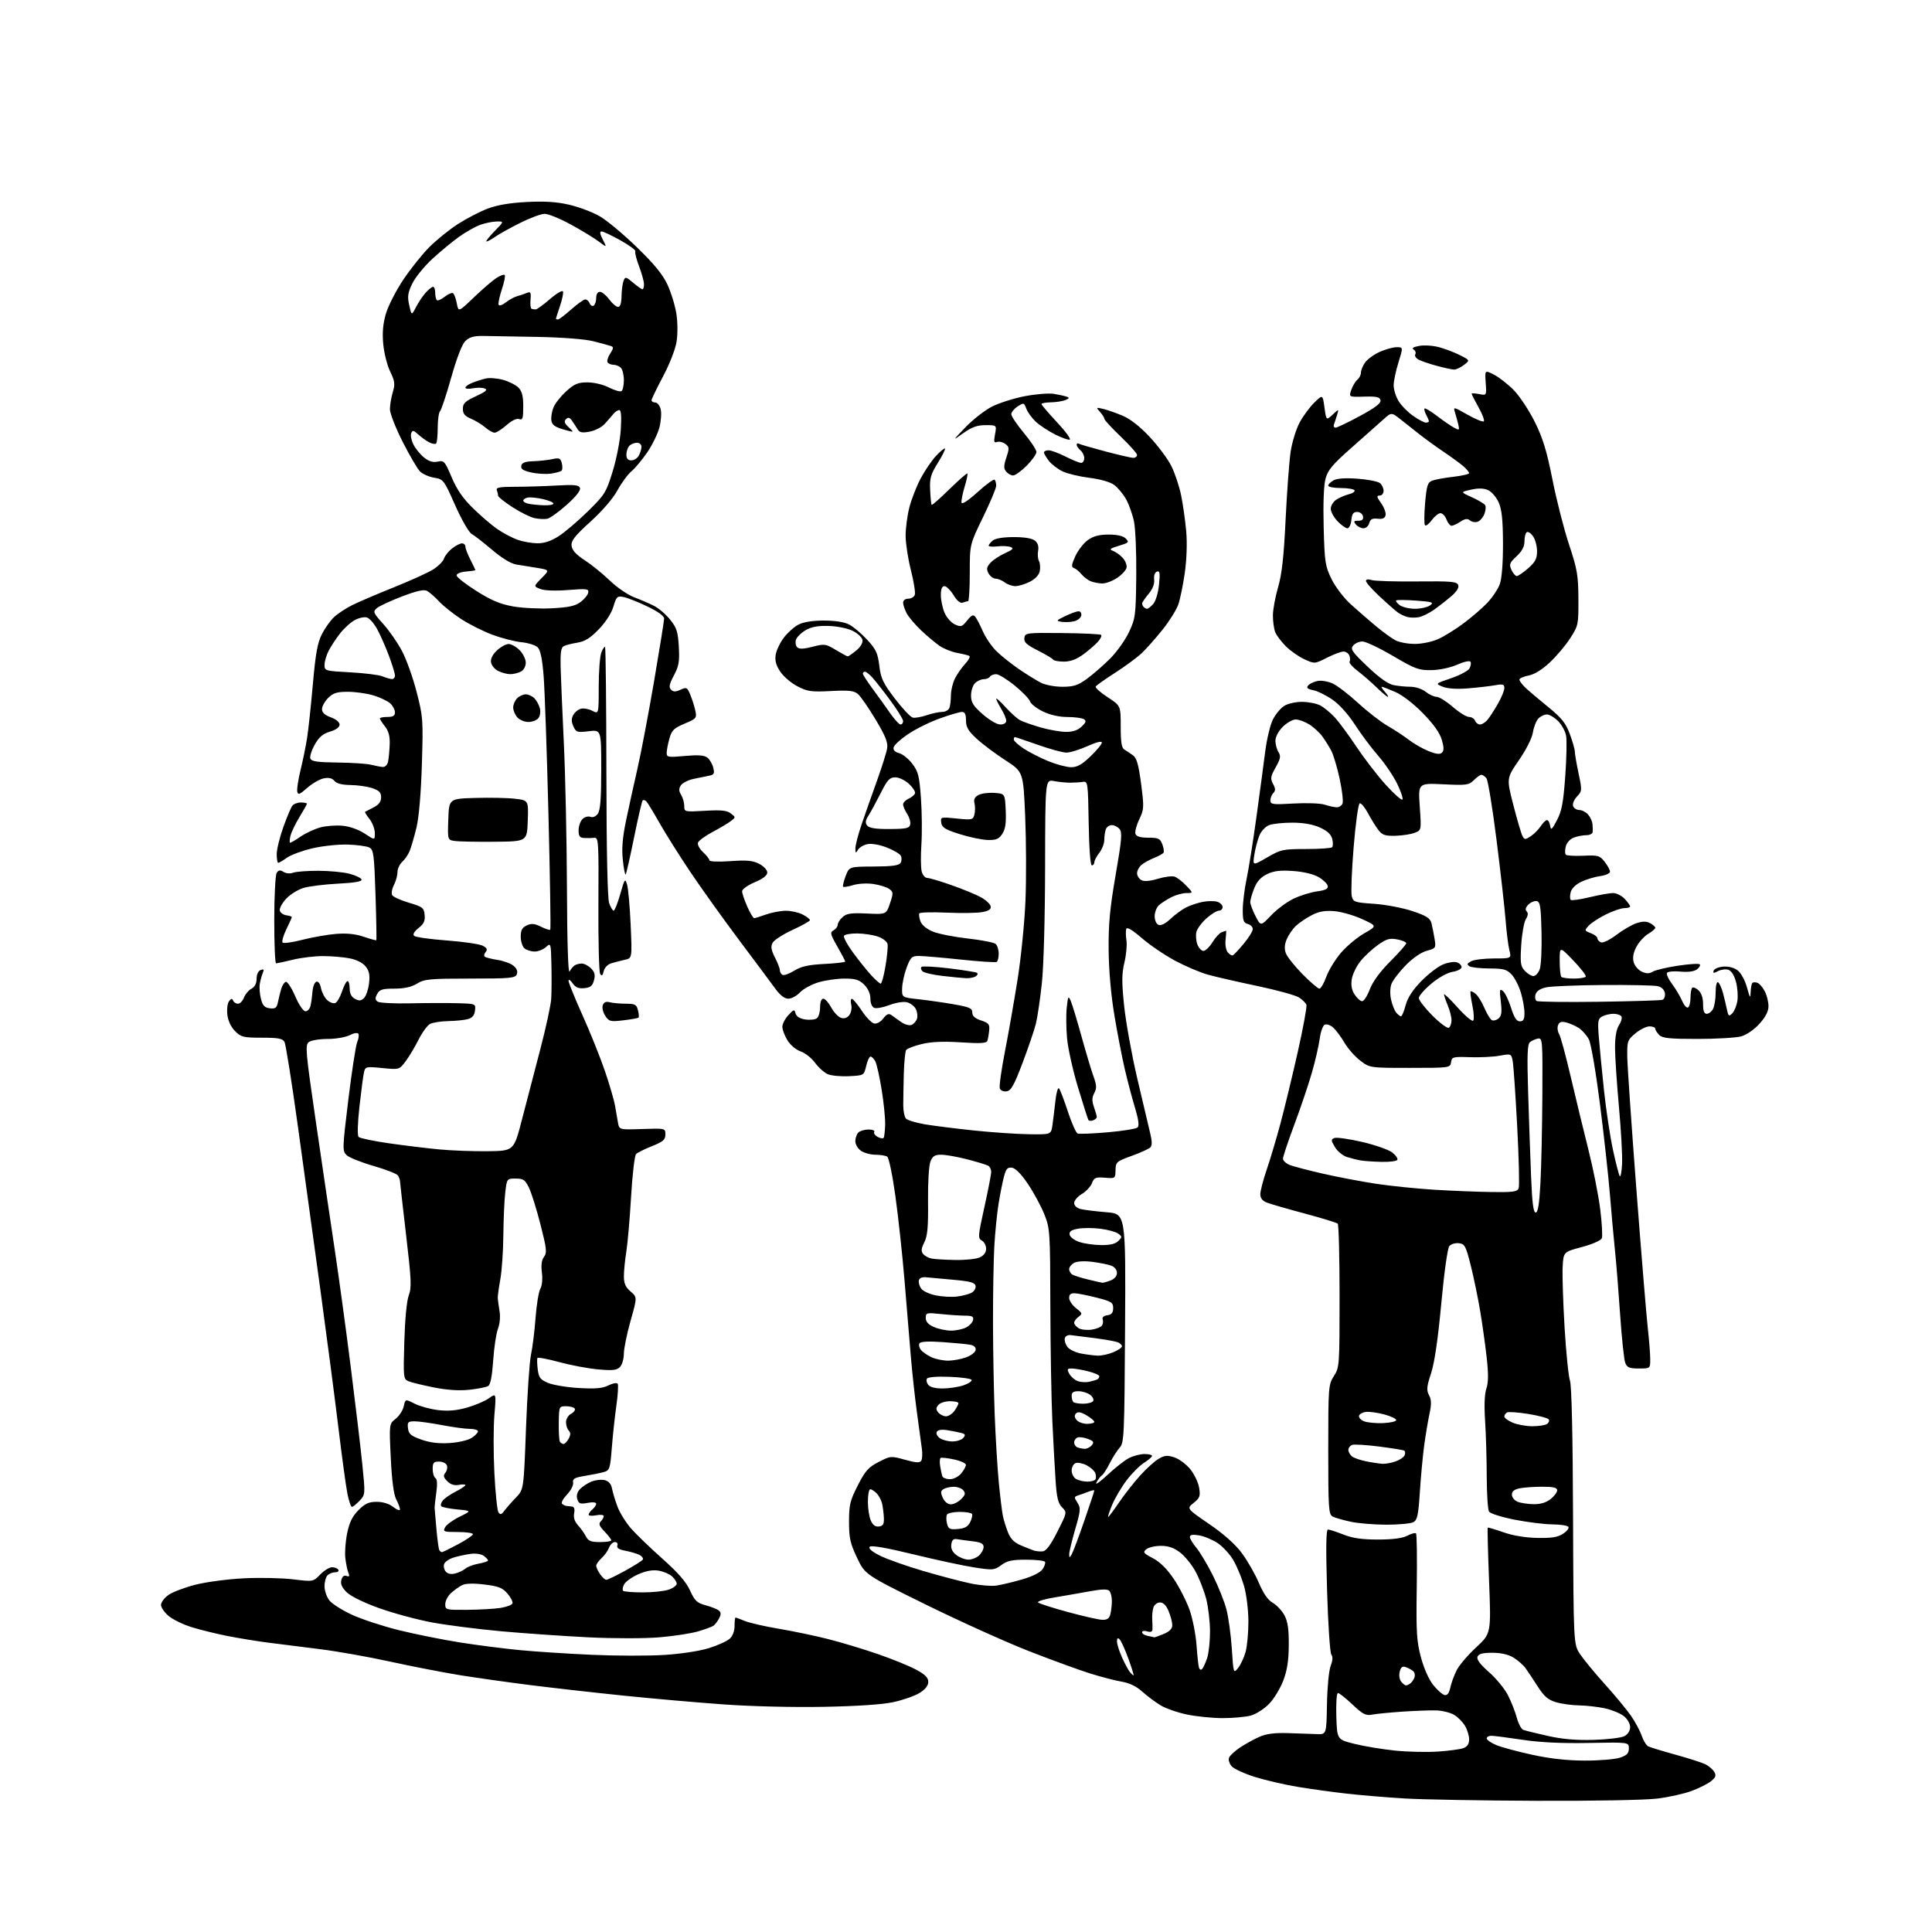 <?xml version="1.0" encoding="UTF-8" standalone="no"?>
<svg 
  version="1.1" 
  xmlns="http://www.w3.org/2000/svg" 
  xmlns:xlink="http://www.w3.org/1999/xlink" 
  xmlns:svg="http://www.w3.org/2000/svg"
  xmlns:rdf="http://www.w3.org/1999/02/22-rdf-syntax-ns#"
  xmlns:cc="http://creativecommons.org/ns#"
  xmlns:dc="http://purl.org/dc/elements/1.1/"
  viewBox="0 0 768 768"
  width="768"
  height="768"
>
<style>svg {background-color: white; }</style>"
<path stroke="none" fill="black" fill-rule="evenodd" d="M611.03,715.85C589.29,715.77 565.65,715.35 558.50,714.93C551.35,714.50 541.00,713.64 535.50,713.02C530.00,712.40 521.23,711.19 516.00,710.33C510.77,709.47 503.09,707.69 498.91,706.39C494.74,705.08 490.57,703.18 489.64,702.15C488.71,701.13 488.22,699.59 488.55,698.73C488.88,697.87 490.87,696.03 492.96,694.64C495.06,693.26 498.51,691.35 500.64,690.41C503.38,689.20 506.68,688.77 512.00,688.94C516.12,689.06 521.25,689.24 523.39,689.33C527.28,689.50 527.28,689.50 527.49,677.50C527.60,670.79 528.25,664.06 528.95,662.23C529.79,660.05 529.88,658.55 529.23,657.73C528.69,657.05 527.92,645.59 527.53,632.25C527.03,615.42 527.13,608.00 527.87,608.00C528.45,608.00 531.21,608.90 534.00,610.00C537.71,611.46 541.42,612.00 547.79,611.99C553.61,611.99 557.46,611.49 559.40,610.48C560.99,609.64 562.57,609.23 562.89,609.56C563.22,609.89 563.35,619.46 563.18,630.83C562.92,648.88 563.13,652.43 564.86,658.86C566.04,663.28 568.01,667.68 569.77,669.86C571.39,671.86 573.41,673.64 574.27,673.81C575.32,674.01 576.05,673.04 576.53,670.81C576.92,668.99 578.06,665.89 579.06,663.92C580.05,661.95 583.54,657.86 586.81,654.84C592.74,649.34 592.74,649.34 591.93,628.45C591.48,616.96 591.24,607.43 591.39,607.28C591.55,607.12 594.33,607.94 597.59,609.09C601.31,610.41 606.29,611.25 611.03,611.34C616.78,611.46 619.21,611.08 621.31,609.71C622.83,608.72 623.80,607.48 623.47,606.96C623.15,606.43 620.32,605.99 617.19,605.97C614.06,605.95 607.29,605.12 602.15,604.11C597.00,603.11 592.40,601.66 591.91,600.89C591.43,600.13 591.02,593.88 591.00,587.00C590.99,580.12 590.70,570.16 590.35,564.86C589.95,558.66 590.13,554.06 590.86,551.98C591.67,549.64 591.71,546.19 590.98,539.62C590.42,534.60 589.25,526.23 588.37,521.01C587.49,515.79 585.81,507.69 584.64,503.01C582.69,495.26 582.27,494.47 579.91,494.20C578.49,494.03 576.78,494.55 576.12,495.36C575.42,496.20 574.08,505.83 572.93,518.16C571.61,532.40 570.26,541.62 568.88,545.87C567.12,551.24 566.99,552.62 568.06,554.61C569.04,556.45 569.07,558.14 568.20,562.24C567.58,565.13 566.63,570.88 566.08,575.00C565.54,579.12 564.78,587.36 564.40,593.30C563.81,602.36 563.40,604.25 561.84,605.09C560.82,605.63 556.05,606.08 551.24,606.09C546.43,606.09 540.02,605.57 537.00,604.93C533.98,604.29 530.71,603.35 529.75,602.85C528.15,602.01 528.00,599.69 528.00,576.21C528.01,551.27 528.07,550.40 530.25,547.00C532.45,543.58 532.50,542.82 532.50,515.33C532.50,499.84 532.17,486.84 531.77,486.43C531.36,486.03 525.51,484.23 518.77,482.43C512.02,480.63 505.26,478.68 503.75,478.10C501.83,477.37 501.00,476.34 501.00,474.70C501.00,473.41 502.14,469.01 503.54,464.93C504.94,460.84 507.41,452.55 509.03,446.50C510.65,440.45 513.74,427.67 515.90,418.09C518.05,408.52 519.59,400.11 519.32,399.40C519.05,398.70 517.73,397.40 516.39,396.52C515.05,395.64 507.55,393.58 499.73,391.93C491.90,390.29 483.02,388.25 480.00,387.40C476.98,386.54 471.16,384.06 467.07,381.87C462.99,379.68 457.07,375.66 453.91,372.93C450.23,369.73 448.02,368.41 447.72,369.23C447.47,369.93 447.50,371.99 447.78,373.82C448.06,375.65 447.69,379.62 446.97,382.64C445.90,387.11 445.88,390.35 446.86,399.82C447.53,406.24 449.85,419.15 452.03,428.50C454.21,437.85 456.52,447.65 457.17,450.28C458.00,453.63 458.03,455.37 457.29,456.11C456.71,456.69 453.37,458.21 449.87,459.48C443.80,461.68 443.50,461.94 443.44,465.14C443.38,468.46 443.34,468.50 439.20,468.16C435.51,467.87 434.90,468.13 434.07,470.32C433.55,471.69 431.74,473.63 430.06,474.62C428.38,475.62 427.00,477.23 427.00,478.20C427.00,479.26 428.02,480.22 429.57,480.61C430.98,480.96 435.59,481.53 439.82,481.88C447.50,482.50 447.50,482.50 447.23,527.96C446.98,570.74 446.85,573.53 445.09,575.46C444.07,576.58 442.28,579.38 441.13,581.68C439.97,583.98 438.57,586.14 438.02,586.49C437.46,586.83 436.49,588.10 435.86,589.31C435.22,590.51 437.16,589.19 440.16,586.37C443.16,583.56 447.03,580.52 448.76,579.62C450.49,578.73 453.27,578.00 454.95,578.00C456.63,578.00 457.98,578.34 457.96,578.75C457.94,579.16 456.50,580.40 454.75,581.50C453.01,582.60 449.89,585.73 447.84,588.45C445.78,591.17 443.20,595.56 442.10,598.20C441.01,600.84 440.29,603.00 440.52,603.00C440.74,603.00 442.68,600.41 444.83,597.25C446.98,594.09 450.77,589.25 453.26,586.50C455.75,583.75 459.07,580.76 460.64,579.86C463.00,578.50 464.10,578.41 466.91,579.36C468.78,579.99 471.61,582.11 473.19,584.08C474.77,586.04 476.34,589.35 476.68,591.42C477.22,594.72 476.94,595.47 474.49,597.43C471.68,599.67 471.68,599.67 480.66,605.82C486.53,609.84 491.05,613.87 493.68,617.43C495.91,620.42 498.93,625.72 500.41,629.20C502.23,633.48 504.02,636.05 505.98,637.17C507.56,638.08 509.65,640.33 510.62,642.16C511.92,644.63 512.36,647.72 512.31,654.00C512.27,660.16 511.66,664.05 510.10,668.12C508.92,671.21 506.39,675.35 504.47,677.32C502.56,679.30 499.31,681.38 497.25,681.95C495.19,682.52 490.12,682.98 486.00,682.98C481.88,682.97 475.43,682.31 471.68,681.52C467.93,680.72 463.20,679.05 461.18,677.80C459.16,676.56 455.93,674.12 454.00,672.39C451.73,670.35 448.92,668.99 446.00,668.51C443.52,668.10 437.90,666.65 433.50,665.28C429.10,663.91 418.07,659.89 409.00,656.34C399.93,652.79 381.56,644.50 368.18,637.92C343.87,625.94 343.87,625.94 340.68,619.22C337.97,613.50 337.50,611.37 337.50,604.90C337.50,598.18 337.91,596.50 341.00,590.45C343.97,584.64 345.23,583.23 349.29,581.15C353.99,578.73 354.17,578.72 359.77,580.28C364.08,581.48 365.65,581.57 366.20,580.68C366.61,580.03 366.73,577.92 366.47,576.00C366.22,574.08 365.33,567.55 364.50,561.50C363.67,555.45 362.55,545.10 362.01,538.50C361.47,531.90 360.35,518.40 359.52,508.50C358.69,498.60 357.08,483.76 355.94,475.52C354.80,467.24 353.34,460.20 352.69,459.79C352.03,459.37 349.91,459.02 347.97,459.02C346.03,459.01 343.44,458.30 342.22,457.44C341.00,456.59 340.00,454.88 340.00,453.64C340.00,452.41 340.54,450.86 341.20,450.20C341.86,449.54 343.69,449.00 345.26,449.00C346.83,449.00 347.85,449.43 347.53,449.95C347.21,450.47 347.83,451.37 348.91,451.95C349.99,452.53 351.07,452.67 351.30,452.25C351.53,451.84 351.78,449.51 351.86,447.08C351.94,444.65 351.32,438.42 350.48,433.23C349.65,428.05 348.51,422.95 347.95,421.90C347.39,420.86 346.54,420.00 346.06,420.00C345.59,420.00 344.80,421.69 344.32,423.75C343.43,427.50 343.43,427.50 337.56,427.80C334.32,427.97 330.51,427.62 329.09,427.01C327.67,426.41 325.38,424.37 324.00,422.48C322.62,420.60 320.06,418.56 318.29,417.96C316.48,417.35 314.20,415.44 313.04,413.57C311.92,411.75 311.00,409.33 311.00,408.18C311.00,407.04 312.07,404.95 313.38,403.54C315.57,401.17 315.80,401.12 316.25,402.85C316.57,404.07 317.93,404.92 320.12,405.25C321.98,405.53 324.06,405.31 324.75,404.76C325.44,404.21 326.00,402.24 326.00,400.38C326.00,398.31 326.49,397.00 327.27,397.00C327.97,397.00 329.39,398.57 330.42,400.48C331.45,402.39 333.20,404.25 334.32,404.60C335.67,405.03 336.79,404.65 337.65,403.46C338.37,402.48 338.69,400.62 338.37,399.34C338.05,398.05 338.17,397.02 338.64,397.05C339.11,397.08 340.89,399.22 342.59,401.80C344.29,404.39 346.50,406.66 347.50,406.86C348.56,407.06 350.09,406.21 351.12,404.86C352.45,403.12 353.28,402.76 354.32,403.50C355.09,404.05 356.84,405.30 358.22,406.27C359.59,407.25 361.44,407.77 362.32,407.43C363.20,407.09 364.19,405.97 364.52,404.95C364.84,403.92 364.62,402.16 364.03,401.05C363.43,399.94 361.85,398.75 360.51,398.41C359.15,398.07 356.10,398.56 353.58,399.52C351.10,400.47 348.38,400.98 347.54,400.65C346.62,400.30 346.00,398.83 346.00,396.99C346.00,395.05 345.09,393.00 343.55,391.45C341.55,389.46 340.09,389.00 335.73,389.00C332.78,389.00 328.12,389.67 325.37,390.48C322.63,391.30 319.32,393.10 318.02,394.48C316.72,395.87 314.63,397.00 313.38,397.00C311.90,397.00 310.14,395.66 308.30,393.15C306.76,391.03 300.25,382.30 293.84,373.75C287.43,365.20 278.61,352.87 274.24,346.35C269.88,339.83 264.40,331.12 262.08,327.00C259.75,322.88 257.44,319.08 256.94,318.57C256.44,318.05 255.78,317.89 255.47,318.19C255.17,318.50 253.62,325.15 252.04,332.96C250.46,340.77 248.96,347.37 248.71,347.63C248.45,347.88 247.94,345.26 247.58,341.80C247.10,337.23 247.46,332.89 248.90,326.00C249.99,320.77 252.02,311.55 253.41,305.50C254.80,299.45 257.75,283.93 259.97,271.00C262.18,258.07 264.00,246.77 264.00,245.88C264.00,244.86 261.51,243.06 257.33,241.07C253.67,239.32 249.42,237.63 247.91,237.33C245.36,236.82 245.04,237.12 243.84,241.13C243.05,243.76 240.75,247.34 238.02,250.16C234.63,253.66 232.50,254.99 229.50,255.47C227.30,255.82 224.86,256.45 224.08,256.86C223.03,257.42 222.72,259.51 222.85,265.06C222.96,269.15 223.54,282.85 224.14,295.50C224.74,308.15 225.30,334.10 225.37,353.18C225.45,374.76 225.85,387.22 226.41,386.18C226.92,385.25 227.82,384.17 228.41,383.77C229.01,383.36 230.29,383.02 231.25,383.02C232.21,383.01 233.87,383.87 234.93,384.93C236.40,386.40 236.68,387.54 236.12,389.68C235.53,391.90 234.71,392.57 232.28,392.81C229.98,393.03 228.78,392.53 227.60,390.83C226.72,389.58 226.00,389.15 226.00,389.88C226.00,390.61 228.52,396.82 231.60,403.67C234.68,410.53 238.70,420.55 240.53,425.94C242.36,431.33 244.15,437.49 244.50,439.62C244.85,441.75 245.37,444.76 245.66,446.30C246.18,449.11 246.18,449.11 255.34,448.80C264.50,448.50 264.50,448.50 264.50,450.99C264.50,453.07 263.62,453.83 259.19,455.60C256.27,456.76 253.42,458.18 252.84,458.76C252.27,459.33 251.38,466.93 250.87,475.65C250.36,484.37 249.51,494.20 248.98,497.50C248.45,500.80 248.01,505.21 248.01,507.30C248.00,510.17 248.64,511.65 250.66,513.38C253.32,515.67 253.32,515.67 250.65,525.08C249.19,530.26 247.99,536.16 247.99,538.18C248.00,540.20 247.29,542.56 246.43,543.43C245.16,544.70 243.49,544.88 237.68,544.35C233.73,543.99 226.79,542.68 222.25,541.44C217.71,540.20 213.84,539.48 213.64,539.84C213.44,540.21 213.50,542.23 213.76,544.35C214.17,547.65 214.77,548.42 217.87,549.73C219.87,550.57 225.38,551.49 230.13,551.76C236.72,552.14 239.50,551.90 241.87,550.71C243.61,549.85 245.23,549.56 245.55,550.08C245.86,550.58 245.62,554.48 245.02,558.74C244.41,563.01 243.60,570.54 243.21,575.48C242.54,583.93 242.35,584.50 240.00,585.17C238.62,585.56 235.25,586.24 232.50,586.69C228.39,587.36 227.56,587.83 227.82,589.37C228.00,590.40 226.91,592.53 225.39,594.11C223.88,595.69 222.99,597.32 223.41,597.74C223.82,598.16 224.58,598.56 225.08,598.62C225.59,598.69 226.61,598.81 227.36,598.88C228.26,598.96 228.56,599.86 228.23,601.55C227.91,603.23 228.43,604.86 229.75,606.30C230.85,607.51 232.27,609.51 232.91,610.75C233.85,612.57 234.92,613.00 238.54,613.00C240.99,613.00 243.00,612.69 243.00,612.30C243.00,611.92 241.79,610.34 240.31,608.80C238.22,606.62 237.88,605.72 238.81,604.79C239.46,604.14 240.00,603.18 240.00,602.68C240.00,602.17 238.65,602.02 237.00,602.35C235.35,602.68 234.00,602.57 234.00,602.10C234.00,601.63 234.68,600.68 235.50,600.00C236.32,599.32 237.00,598.31 237.00,597.77C237.00,597.18 235.60,597.04 233.58,597.42C230.67,597.96 230.05,597.74 229.49,595.96C229.06,594.62 229.42,593.19 230.48,592.02C231.40,591.01 233.45,589.64 235.05,588.98C236.65,588.32 239.04,588.05 240.37,588.38C241.98,588.78 242.94,589.89 243.29,591.74C243.58,593.26 244.55,596.48 245.45,598.89C246.35,601.31 248.76,605.19 250.79,607.53C252.83,609.86 258.46,615.29 263.29,619.59C269.51,625.11 272.73,628.81 274.29,632.23C276.18,636.36 277.07,637.21 280.50,638.12C282.70,638.71 285.05,639.65 285.73,640.20C286.66,640.97 286.69,641.73 285.83,643.36C285.21,644.53 284.21,645.84 283.60,646.26C283.00,646.68 280.25,647.69 277.50,648.50C274.75,649.32 267.82,650.38 262.11,650.86C256.23,651.35 244.05,651.35 234.11,650.87C224.42,650.39 208.85,649.32 199.50,648.48C190.15,647.64 177.65,646.04 171.73,644.94C165.81,643.84 156.36,641.28 150.73,639.27C144.62,637.08 139.42,634.53 137.81,632.94C135.91,631.05 135.28,629.63 135.69,628.08C136.06,626.66 136.79,626.09 137.74,626.45C138.84,626.88 139.04,626.57 138.50,625.26C138.10,624.29 137.55,621.67 137.28,619.43C137.01,617.20 137.33,612.71 138.01,609.47C138.91,605.11 140.09,602.71 142.52,600.28C145.12,597.68 146.62,597.00 149.77,597.00C152.26,597.00 154.71,597.77 156.37,599.07C157.81,600.21 159.00,600.64 159.00,600.02C159.00,599.41 158.32,597.59 157.49,595.99C156.50,594.06 155.77,588.51 155.34,579.55C154.69,566.03 154.69,566.03 157.27,564.00C158.69,562.89 160.14,560.65 160.49,559.04C161.14,556.10 161.14,556.10 164.82,557.98C166.84,559.01 171.04,560.16 174.14,560.53C178.14,561.01 181.50,560.72 185.64,559.54C188.86,558.63 192.80,556.95 194.38,555.82C197.26,553.75 197.26,553.75 196.53,562.48C196.13,567.28 196.12,577.63 196.52,585.48C196.91,593.33 197.64,600.37 198.13,601.13C198.87,602.24 199.32,602.12 200.53,600.50C201.35,599.40 203.40,597.06 205.10,595.30C208.19,592.09 208.19,592.09 209.09,567.80C209.59,554.43 210.48,541.25 211.08,538.50C211.68,535.75 212.49,529.23 212.88,524.00C213.27,518.77 214.12,513.52 214.78,512.33C215.50,511.04 215.75,508.40 215.41,505.83C215.03,502.89 215.30,500.90 216.25,499.62C217.49,497.98 217.31,496.37 214.84,486.72C213.29,480.66 211.23,474.08 210.26,472.10C208.74,468.99 208.03,468.50 205.00,468.50C201.50,468.50 201.50,468.50 200.85,474.00C200.49,477.02 200.15,484.68 200.09,491.00C200.04,497.32 199.49,505.20 198.89,508.50C198.29,511.80 197.83,515.17 197.87,516.00C197.92,516.83 198.24,519.18 198.58,521.23C198.95,523.40 198.68,526.32 197.94,528.23C197.25,530.03 196.39,535.69 196.05,540.81C195.63,547.01 194.97,550.40 194.07,550.96C193.32,551.42 189.95,552.09 186.58,552.45C182.52,552.89 177.76,552.58 172.48,551.53C168.09,550.66 163.55,549.55 162.39,549.06C160.36,548.20 160.30,547.68 160.72,533.34C160.98,524.42 161.68,517.08 162.49,514.94C163.66,511.85 163.52,508.70 161.43,490.94C160.11,479.70 159.02,470.05 159.00,469.50C158.98,468.95 158.62,467.95 158.19,467.28C157.77,466.61 153.39,464.89 148.46,463.47C143.53,462.05 138.71,460.11 137.74,459.16C136.07,457.51 136.10,456.48 138.49,436.97C139.87,425.71 141.45,415.45 142.01,414.18C142.57,412.90 142.77,411.44 142.46,410.93C142.13,410.41 140.64,410.65 138.99,411.50C137.39,412.33 133.49,413.00 130.24,413.00C127.02,413.00 123.65,413.56 122.75,414.25C121.26,415.39 121.49,418.02 125.50,445.50C127.90,462.00 131.26,484.73 132.95,496.00C134.65,507.27 137.57,528.65 139.44,543.50C141.32,558.35 143.39,575.81 144.05,582.31C145.23,594.02 145.22,594.13 142.95,596.56C141.68,597.90 140.31,599.00 139.90,599.00C139.48,599.00 138.67,596.64 138.10,593.75C137.52,590.86 135.91,579.05 134.52,567.50C133.12,555.95 129.94,531.65 127.46,513.50C124.97,495.35 120.93,465.96 118.48,448.18C116.03,430.40 113.60,415.10 113.08,414.18C112.32,412.82 110.59,412.50 104.10,412.50C96.77,412.50 95.82,412.27 93.45,409.90C91.84,408.29 90.67,405.82 90.38,403.40C90.13,401.26 90.42,398.82 91.04,398.00C91.88,396.87 92.28,396.81 92.66,397.75C92.94,398.44 93.82,399.00 94.61,399.00C95.40,399.00 96.47,397.90 96.98,396.56C97.49,395.22 98.83,393.63 99.95,393.03C101.28,392.31 102.00,390.93 102.00,389.07C102.00,387.37 102.65,385.96 103.61,385.60C104.85,385.12 105.05,385.38 104.47,386.74C104.06,387.71 103.52,389.64 103.28,391.04C103.03,392.44 103.24,395.14 103.72,397.04C104.42,399.76 105.18,400.57 107.27,400.81C109.49,401.07 110.02,400.66 110.50,398.31C110.82,396.77 111.39,394.41 111.79,393.08C112.18,391.75 113.00,390.50 113.60,390.30C114.21,390.10 115.89,392.65 117.33,395.97C118.87,399.52 120.56,402.00 121.45,402.00C122.28,402.00 123.19,400.99 123.46,399.75C123.74,398.51 124.08,395.96 124.23,394.08C124.38,392.19 125.07,390.47 125.76,390.24C126.51,389.99 127.26,391.05 127.62,392.86C127.96,394.53 129.06,396.65 130.08,397.57C131.09,398.49 132.53,399.01 133.27,398.73C134.01,398.44 135.22,396.36 135.96,394.11C136.71,391.85 137.70,390.00 138.16,390.00C138.62,390.00 139.00,391.33 139.00,392.96C139.00,394.96 139.69,396.30 141.12,397.06C142.78,397.96 143.55,397.88 144.73,396.70C145.55,395.88 146.44,393.24 146.71,390.84C147.09,387.53 146.75,385.91 145.32,384.14C144.17,382.72 141.68,381.47 138.96,380.95C136.51,380.47 131.80,380.07 128.50,380.06C125.20,380.04 119.80,380.68 116.50,381.48C113.20,382.28 110.16,382.94 109.75,382.96C109.34,382.98 109.01,375.24 109.02,365.75C109.02,356.26 109.46,347.82 109.98,347.00C110.72,345.84 111.34,345.75 112.72,346.60C113.74,347.23 115.35,347.37 116.50,346.92C117.60,346.49 122.10,346.15 126.50,346.15C130.90,346.16 136.49,346.69 138.93,347.33C141.36,347.97 143.52,349.01 143.72,349.63C143.97,350.40 140.94,350.93 134.29,351.27C128.91,351.55 122.73,352.32 120.56,352.99C118.39,353.66 115.33,355.57 113.76,357.25C112.20,358.93 111.05,361.02 111.22,361.90C111.38,362.78 112.53,363.64 113.76,363.82C114.99,364.00 116.00,364.32 116.00,364.54C116.00,364.76 115.02,366.97 113.81,369.45C112.61,371.93 111.95,374.29 112.35,374.69C112.76,375.09 116.30,374.59 120.23,373.58C124.16,372.57 130.17,371.52 133.59,371.24C137.85,370.90 141.29,371.25 144.57,372.37C147.19,373.26 149.45,373.88 149.59,373.74C149.73,373.60 149.59,365.48 149.27,355.70C148.76,339.81 148.50,337.80 146.86,336.92C145.85,336.38 141.98,335.85 138.26,335.73C134.54,335.61 128.22,336.28 124.22,337.21C120.22,338.14 115.65,339.83 114.07,340.95C112.49,342.08 110.92,343.00 110.60,343.00C110.27,343.00 110.00,341.45 110.00,339.56C110.00,337.67 111.18,332.83 112.62,328.81C114.05,324.79 115.68,320.94 116.24,320.25C116.79,319.56 118.31,319.00 119.62,319.00C120.93,319.00 122.00,319.22 122.00,319.48C122.00,319.75 120.68,322.11 119.08,324.73C117.47,327.36 115.84,330.74 115.47,332.25C115.09,333.76 115.04,335.00 115.35,335.00C115.66,335.00 117.57,333.88 119.59,332.50C121.62,331.13 125.12,329.51 127.38,328.90C129.64,328.29 133.62,328.00 136.22,328.25C139.05,328.52 142.57,329.77 144.98,331.37C149.00,334.03 149.00,334.03 149.00,331.15C149.00,329.57 148.05,327.06 146.89,325.58C145.72,324.10 144.94,322.81 145.14,322.70C145.34,322.59 146.85,321.81 148.50,320.96C150.60,319.88 151.50,318.69 151.50,316.96C151.50,315.04 150.73,314.24 148.00,313.31C146.07,312.65 142.19,312.09 139.37,312.06C135.97,312.02 133.80,311.47 132.93,310.41C132.02,309.32 130.70,309.01 128.69,309.41C127.08,309.73 124.13,311.43 122.14,313.19C119.03,315.91 118.45,316.12 118.16,314.61C117.98,313.64 118.56,309.82 119.47,306.12C120.38,302.42 121.54,296.72 122.06,293.45C122.58,290.18 123.62,280.51 124.37,271.96C125.44,259.79 126.22,255.49 127.96,252.09C129.17,249.70 131.37,246.63 132.83,245.27C134.30,243.91 137.53,241.78 140.00,240.55C142.47,239.31 149.90,236.14 156.50,233.49C163.10,230.85 170.15,227.65 172.17,226.38C174.19,225.11 176.13,223.17 176.48,222.06C176.83,220.96 178.28,219.14 179.69,218.03C181.11,216.91 182.88,216.00 183.63,216.00C184.39,216.00 185.00,216.58 185.00,217.29C185.00,218.00 185.90,220.34 187.00,222.50C188.10,224.66 189.00,226.53 189.00,226.65C189.00,226.78 187.31,227.02 185.25,227.19C183.13,227.37 181.50,228.03 181.50,228.72C181.50,229.40 185.03,232.18 189.34,234.90C195.27,238.65 198.83,240.14 203.94,241.06C207.66,241.72 214.60,242.06 219.37,241.81C226.04,241.46 228.68,240.89 230.77,239.32C232.27,238.20 233.65,236.52 233.83,235.58C234.14,234.05 233.35,233.95 225.83,234.54C220.74,234.94 216.45,234.78 214.79,234.13C212.08,233.08 212.08,233.08 215.29,229.82C218.50,226.57 218.50,226.57 213.50,225.74C210.75,225.28 207.01,224.68 205.20,224.40C203.16,224.09 199.52,221.87 195.70,218.63C192.29,215.74 188.60,212.87 187.50,212.26C186.38,211.63 183.48,206.60 180.92,200.82C176.46,190.76 176.25,190.49 172.59,189.90C170.53,189.56 167.99,188.44 166.95,187.39C165.91,186.35 162.80,181.03 160.03,175.56C157.26,170.09 155.00,164.30 155.00,162.68C155.00,161.06 155.51,158.03 156.13,155.95C157.11,152.68 156.97,151.58 155.11,147.72C153.92,145.27 152.68,140.37 152.35,136.82C151.92,132.28 152.23,128.73 153.38,124.77C154.28,121.68 157.36,115.63 160.22,111.32C163.09,107.02 167.76,101.16 170.59,98.31C173.43,95.45 178.56,91.30 181.98,89.09C185.41,86.88 190.75,84.11 193.85,82.93C197.66,81.49 202.76,80.63 209.50,80.29C216.76,79.93 221.40,80.24 226.42,81.42C230.23,82.32 235.63,84.37 238.42,85.98C241.22,87.59 247.82,93.10 253.09,98.21C259.99,104.88 263.42,109.07 265.30,113.09C266.73,116.16 268.33,121.33 268.85,124.59C269.40,128.02 269.44,132.73 268.95,135.81C268.46,138.86 266.17,144.76 263.55,149.67C261.05,154.38 259.00,158.62 259.00,159.11C259.00,159.60 259.67,160.00 260.48,160.00C261.30,160.00 262.27,161.21 262.64,162.69C263.01,164.17 262.77,167.43 262.12,169.94C261.46,172.45 259.30,176.88 257.32,179.78C255.33,182.69 252.51,186.08 251.04,187.32C249.56,188.55 247.05,191.98 245.44,194.93C243.67,198.18 239.43,203.10 234.71,207.38C228.41,213.10 226.97,214.95 227.21,216.97C227.41,218.72 229.00,220.47 232.43,222.70C235.14,224.47 239.64,228.12 242.43,230.80C245.22,233.49 249.53,236.45 252.00,237.39C254.47,238.32 258.03,239.86 259.91,240.80C261.79,241.73 264.70,244.21 266.38,246.31C269.00,249.56 269.50,251.12 269.84,257.10C270.17,262.99 269.86,264.79 267.88,268.51C266.05,271.96 265.80,273.20 266.74,274.14C267.67,275.07 268.54,275.08 270.52,274.17C272.93,273.08 273.19,273.22 274.44,276.25C275.17,278.04 276.06,280.87 276.42,282.54C277.03,285.42 276.82,285.68 272.11,287.67C267.85,289.47 267.01,290.30 266.09,293.63C265.49,295.76 265.01,298.33 265.01,299.34C265.00,301.01 265.64,301.11 272.25,300.51C277.58,300.03 279.95,300.20 281.20,301.18C282.13,301.90 283.18,303.72 283.54,305.21C284.10,307.50 283.84,307.98 281.85,308.36C280.56,308.61 277.74,309.19 275.60,309.65C273.45,310.12 271.21,311.29 270.61,312.25C269.80,313.53 269.84,314.52 270.76,315.98C271.44,317.08 272.00,319.05 272.00,320.38C272.00,322.76 272.07,322.77 280.25,322.30C286.68,321.92 288.94,322.15 290.50,323.35C292.50,324.88 292.50,324.88 290.50,326.41C289.40,327.25 286.14,329.19 283.26,330.72C280.38,332.25 277.77,334.15 277.47,334.94C277.17,335.73 278.05,337.42 279.46,338.73C280.86,340.02 282.00,341.49 282.00,341.99C282.00,342.51 285.54,342.65 290.29,342.32C296.90,341.85 299.23,342.07 301.79,343.39C303.58,344.31 305.00,345.84 305.00,346.83C305.00,348.01 303.33,349.31 300.00,350.72C297.25,351.88 295.00,353.48 295.00,354.29C295.00,355.09 295.92,357.83 297.05,360.37C298.17,362.92 299.41,364.99 299.80,364.98C300.18,364.98 302.30,364.32 304.50,363.53C306.70,362.74 310.21,362.07 312.30,362.04C314.39,362.02 317.43,362.69 319.05,363.53C320.67,364.36 321.98,365.38 321.96,365.78C321.94,366.17 318.82,367.92 315.04,369.66C311.26,371.40 307.69,373.70 307.12,374.78C306.32,376.26 306.54,377.64 308.04,380.57C309.12,382.69 310.00,384.98 310.00,385.65C310.00,386.33 310.46,387.17 311.02,387.51C311.58,387.86 313.68,387.12 315.69,385.88C318.49,384.15 321.30,383.52 327.67,383.19C332.25,382.95 336.00,382.52 336.00,382.25C336.00,381.97 334.58,379.27 332.85,376.24C330.05,371.34 329.88,370.64 331.35,369.82C332.26,369.32 333.00,368.32 333.00,367.61C333.00,366.89 333.88,365.52 334.95,364.55C336.54,363.10 338.31,362.85 344.60,363.14C352.31,363.50 352.31,363.50 353.79,359.09C355.16,355.01 355.14,354.57 353.50,353.38C352.53,352.67 349.71,351.78 347.25,351.41C344.73,351.03 341.19,351.22 339.18,351.84C337.21,352.44 335.40,352.73 335.16,352.49C334.91,352.25 335.36,350.35 336.15,348.27C337.59,344.50 337.59,344.50 347.36,344.46C354.65,344.42 357.35,344.05 358.00,343.00C358.48,342.23 358.51,340.94 358.06,340.15C357.62,339.36 355.06,337.87 352.38,336.84C349.49,335.74 346.38,335.22 344.76,335.57C343.25,335.89 341.57,336.91 341.04,337.83C340.19,339.27 340.06,339.20 340.03,337.27C340.01,336.05 341.12,331.77 342.48,327.77C343.84,323.77 346.58,316.00 348.56,310.50C350.54,305.00 352.38,299.15 352.65,297.50C353.03,295.16 352.03,292.64 348.05,286.00C345.25,281.32 342.09,276.77 341.02,275.87C339.45,274.55 337.42,274.33 330.29,274.70C322.52,275.10 320.98,274.89 317.01,272.83C314.54,271.55 311.46,268.93 310.18,267.00C308.48,264.47 307.98,262.61 308.35,260.27C308.64,258.49 310.10,255.43 311.60,253.46C313.10,251.49 315.72,249.16 317.41,248.28C319.38,247.26 323.03,246.68 327.50,246.68C331.94,246.68 335.62,247.26 337.55,248.26C339.23,249.13 342.45,251.85 344.72,254.31C348.22,258.11 348.93,259.64 349.54,264.63C350.14,269.67 351.02,271.52 355.72,277.70C358.73,281.65 361.94,285.06 362.85,285.26C363.76,285.46 366.24,285.04 368.38,284.31C370.51,283.59 373.27,283.00 374.52,283.00C375.77,283.00 377.06,282.29 377.39,281.42C377.73,280.55 378.00,278.28 378.00,276.37C378.00,274.46 378.73,271.46 379.61,269.70C380.50,267.94 382.34,265.31 383.70,263.86C385.05,262.41 385.79,261.00 385.33,260.74C384.87,260.48 382.72,259.94 380.53,259.55C378.35,259.15 375.20,257.90 373.53,256.76C371.87,255.62 368.55,252.85 366.17,250.59C363.79,248.34 361.20,245.28 360.42,243.80C359.64,242.31 359.00,240.40 359.00,239.55C359.00,238.66 359.86,238.00 361.03,238.00C362.15,238.00 363.32,237.32 363.64,236.49C363.96,235.66 363.27,231.26 362.11,226.71C360.95,222.16 360.00,215.96 360.00,212.93C360.00,209.90 360.69,204.77 361.53,201.54C362.37,198.31 364.40,193.15 366.04,190.08C367.68,187.01 370.41,183.01 372.12,181.19C373.82,179.37 375.41,178.07 375.65,178.31C375.88,178.55 374.60,181.12 372.79,184.03C369.97,188.57 369.53,190.11 369.75,194.82C369.88,197.85 370.15,200.49 370.35,200.68C370.55,200.88 373.74,198.08 377.44,194.44C381.15,190.81 384.35,188.01 384.55,188.22C384.76,188.42 384.26,190.82 383.44,193.54C382.62,196.26 382.07,199.09 382.22,199.82C382.39,200.63 384.93,198.96 388.62,195.61C391.98,192.56 395.02,190.35 395.37,190.70C395.72,191.05 396.00,192.12 396.00,193.08C396.00,194.05 393.64,199.69 390.75,205.63C385.50,216.43 385.50,216.43 385.50,227.72C385.50,233.92 385.20,239.00 384.83,239.00C384.46,239.00 383.51,239.25 382.70,239.56C381.76,239.92 380.45,238.85 379.04,236.56C377.83,234.60 376.20,233.00 375.42,233.00C374.46,233.00 374.00,234.15 374.00,236.53C374.00,238.47 374.65,241.62 375.45,243.53C376.25,245.44 378.10,247.54 379.57,248.21C382.00,249.32 382.45,249.18 384.45,246.66C386.20,244.48 386.88,244.17 387.70,245.19C388.28,245.91 389.63,248.53 390.72,251.00C391.80,253.47 394.22,257.01 396.10,258.85C397.97,260.69 401.98,263.89 405.00,265.96C408.02,268.02 411.94,270.45 413.70,271.36C415.51,272.28 419.25,273.00 422.30,273.00C426.77,273.00 428.45,272.46 432.05,269.85C434.44,268.12 438.58,264.51 441.26,261.84C443.93,259.16 447.33,254.39 448.81,251.24C451.36,245.80 451.51,244.63 451.68,229.00C451.78,219.93 451.37,210.16 450.78,207.31C450.19,204.45 448.76,200.44 447.60,198.40C446.45,196.36 444.34,193.83 442.91,192.77C441.36,191.62 437.45,190.49 433.11,189.95C429.14,189.45 424.33,188.30 422.42,187.39C420.51,186.49 418.06,184.62 416.97,183.24C415.89,181.86 415.00,180.34 415.00,179.87C415.00,179.39 415.82,179.00 416.83,179.00C417.84,179.00 420.87,180.12 423.58,181.50C426.29,182.87 429.06,183.99 429.75,184.00C430.44,184.00 431.00,183.16 431.00,182.12C431.00,181.09 430.32,179.68 429.50,179.00C428.68,178.32 428.00,177.33 428.00,176.82C428.00,176.30 428.34,176.09 428.76,176.35C429.17,176.61 433.90,177.98 439.25,179.41C444.61,180.83 449.67,182.00 450.50,182.00C451.32,182.00 452.00,181.49 452.00,180.88C452.00,180.26 449.07,176.96 445.50,173.54C441.92,170.12 439.00,166.94 439.00,166.49C439.00,166.03 438.22,164.80 437.28,163.75C435.61,161.91 435.66,161.87 438.53,162.55C440.16,162.94 443.64,164.15 446.25,165.25C449.31,166.53 453.15,169.54 457.00,173.66C460.31,177.19 464.17,182.37 465.58,185.16C467.00,187.96 468.76,193.23 469.51,196.87C470.25,200.52 471.16,206.96 471.54,211.19C471.95,215.85 471.73,222.35 470.98,227.69C470.29,232.54 469.12,238.23 468.38,240.34C467.63,242.46 464.81,246.96 462.10,250.34C459.39,253.73 455.67,257.92 453.84,259.65C452.00,261.38 447.26,264.88 443.30,267.42C439.34,269.96 435.86,272.42 435.57,272.89C435.27,273.37 437.39,275.27 440.27,277.13C445.50,280.52 445.50,280.52 445.50,288.83C445.50,295.17 445.86,297.34 447.00,298.00C447.82,298.48 449.36,299.50 450.41,300.28C451.87,301.37 452.62,304.02 453.61,311.60C454.82,320.97 454.78,321.73 452.85,325.77C451.72,328.12 451.06,330.71 451.37,331.52C451.76,332.53 453.39,333.00 456.49,333.00C460.47,333.00 461.17,333.33 462.03,335.58C462.57,337.01 462.80,338.52 462.53,338.95C462.26,339.39 460.57,340.32 458.77,341.03C456.97,341.75 454.71,343.00 453.75,343.82C452.79,344.64 452.00,346.12 452.00,347.11C452.00,348.09 452.76,349.32 453.68,349.84C454.80,350.47 457.00,350.30 460.23,349.34C462.90,348.54 465.89,348.15 466.87,348.46C467.85,348.77 469.94,350.37 471.51,352.01C474.37,355.00 474.37,355.00 471.64,355.00C470.13,355.00 467.46,355.73 465.70,356.62C463.94,357.51 461.71,358.93 460.75,359.78C459.79,360.62 459.00,362.60 459.00,364.19C459.00,365.87 459.65,367.31 460.57,367.66C461.53,368.03 463.36,367.10 465.32,365.24C467.07,363.58 469.87,361.54 471.53,360.70C473.20,359.86 476.20,358.87 478.20,358.49C480.19,358.12 482.77,358.11 483.91,358.47C485.06,358.84 486.00,359.78 486.00,360.57C486.00,361.36 485.34,362.00 484.53,362.00C483.73,362.00 481.53,363.35 479.64,365.01C477.75,366.67 475.94,369.11 475.60,370.44C475.27,371.77 475.44,374.02 475.97,375.43C476.51,376.84 477.60,378.00 478.39,378.00C479.19,378.00 480.78,376.47 481.94,374.60C483.09,372.73 484.74,370.93 485.60,370.60C486.46,370.27 487.26,370.00 487.38,370.00C487.50,370.00 487.41,371.58 487.19,373.51C486.96,375.47 487.34,377.70 488.04,378.55C488.73,379.38 489.63,379.94 490.04,379.78C490.45,379.63 492.40,377.54 494.39,375.16C496.38,372.77 498.00,370.14 498.00,369.31C498.00,368.49 497.10,367.58 496.00,367.29C494.32,366.85 494.00,365.93 494.02,361.63C494.03,358.81 494.71,353.35 495.52,349.50C496.34,345.65 498.10,334.62 499.42,325.00C500.75,315.38 502.34,303.50 502.96,298.62C503.59,293.73 504.95,288.06 505.99,286.02C507.03,283.98 509.02,281.56 510.41,280.65C511.83,279.72 514.93,279.00 517.51,279.00C520.04,279.00 523.31,279.64 524.80,280.41C526.28,281.19 528.89,283.33 530.58,285.16C532.28,287.00 536.21,292.32 539.33,297.00C542.44,301.68 547.65,308.43 550.89,312.00C554.14,315.57 557.10,318.20 557.47,317.84C557.85,317.48 556.90,314.64 555.38,311.52C553.86,308.41 550.47,303.42 547.85,300.42C545.23,297.43 541.08,291.88 538.63,288.10C535.95,283.95 532.38,279.98 529.64,278.10C527.14,276.38 523.72,274.69 522.03,274.36C519.71,273.89 519.22,273.44 520.01,272.48C520.59,271.79 522.28,270.98 523.78,270.69C525.28,270.40 528.00,270.87 529.84,271.74C531.68,272.61 536.24,276.12 539.98,279.55C543.71,282.98 548.96,287.04 551.63,288.57C554.31,290.11 558.10,292.60 560.06,294.11C562.01,295.63 565.53,297.63 567.87,298.57C570.98,299.81 572.43,299.97 573.23,299.17C574.04,298.36 574.00,296.96 573.11,293.99C572.31,291.29 569.75,287.72 565.59,283.48C561.83,279.65 557.38,276.23 554.56,275.03C551.96,273.91 549.58,273.00 549.26,273.00C548.95,273.00 549.50,273.90 550.50,275.00C551.50,276.10 552.03,277.00 551.69,277.00C551.35,277.00 549.34,275.31 547.22,273.25C545.10,271.19 541.70,268.24 539.66,266.69C537.62,265.14 536.19,263.50 536.48,263.03C536.77,262.56 536.73,261.46 536.40,260.59C536.06,259.72 535.01,259.00 534.06,259.00C533.11,259.00 530.15,260.11 527.48,261.46C522.63,263.92 522.60,263.92 518.56,262.09C516.33,261.08 512.99,258.74 511.14,256.90C509.29,255.05 507.38,252.49 506.89,251.21C506.40,249.92 506.00,246.99 506.00,244.68C506.00,242.38 506.92,237.35 508.04,233.50C509.57,228.27 510.33,221.44 511.05,206.50C511.58,195.50 512.48,183.38 513.05,179.56C513.62,175.74 515.24,170.50 516.65,167.90C518.06,165.30 520.70,161.75 522.50,160.00C525.79,156.81 525.79,156.81 526.50,161.98C527.21,167.15 527.21,167.15 529.73,164.83C532.25,162.50 532.25,162.50 531.49,165.00C531.07,166.38 530.51,168.06 530.26,168.75C530.00,169.44 530.29,170.00 530.90,170.00C531.52,170.00 535.86,167.92 540.56,165.38C546.63,162.10 549.00,160.29 548.77,159.13C548.50,157.81 547.26,157.53 542.30,157.67C536.16,157.84 536.16,157.84 537.16,154.98C537.71,153.40 538.80,151.58 539.58,150.94C540.36,150.29 541.00,149.01 541.00,148.10C541.00,147.19 541.73,145.40 542.63,144.11C543.53,142.83 546.12,140.94 548.38,139.91C550.65,138.89 553.69,138.03 555.15,138.02C557.79,138.00 557.79,138.00 555.90,144.09C554.85,147.44 554.00,151.55 554.00,153.22C554.00,154.89 554.90,157.72 556.00,159.49C557.09,161.27 559.70,163.91 561.80,165.36C563.89,166.81 566.15,168.00 566.80,168.00C567.46,168.00 568.00,167.75 568.00,167.43C568.00,167.12 567.51,165.96 566.92,164.85C566.32,163.74 566.04,162.62 566.29,162.38C566.54,162.13 568.77,163.47 571.25,165.36C573.72,167.25 576.77,169.34 578.01,170.01C580.11,171.13 580.23,171.04 579.72,168.86C579.41,167.56 578.83,165.40 578.41,164.06C577.67,161.62 577.67,161.62 583.43,164.88C586.61,166.67 589.49,167.84 589.85,167.49C590.20,167.13 589.26,164.63 587.75,161.92C586.24,159.21 585.00,156.79 585.00,156.52C585.00,156.26 586.34,156.32 587.98,156.65C590.95,157.24 590.95,157.24 590.59,152.16C590.23,147.07 590.23,147.07 593.92,148.96C595.96,150.00 599.51,152.79 601.83,155.17C604.14,157.55 607.87,163.22 610.13,167.77C613.33,174.22 614.87,179.26 617.15,190.77C618.76,198.87 621.72,210.45 623.73,216.50C626.97,226.27 627.39,228.67 627.44,238.02C627.50,248.26 627.41,248.68 624.21,253.67C622.40,256.49 618.74,260.84 616.07,263.33C612.99,266.22 609.92,268.11 607.61,268.54C605.63,268.92 604.00,269.64 604.00,270.16C604.00,270.67 605.04,272.08 606.30,273.30C607.57,274.51 611.62,277.95 615.30,280.94C620.74,285.35 622.37,287.38 624.00,291.72C625.10,294.67 626.01,297.85 626.02,298.79C626.03,299.73 626.70,303.63 627.51,307.45C628.93,314.18 628.91,314.46 626.86,316.65C625.67,317.92 625.01,319.57 625.34,320.45C625.67,321.30 626.78,322.00 627.81,322.00C628.85,322.00 630.39,322.79 631.25,323.75C632.11,324.71 632.91,326.40 633.02,327.50C633.14,328.60 633.18,330.06 633.12,330.75C633.05,331.44 631.90,332.00 630.57,332.00C629.23,332.00 626.99,332.43 625.59,332.96C624.13,333.52 622.78,335.02 622.41,336.51C622.05,337.93 622.06,339.40 622.44,339.77C622.81,340.14 625.96,340.32 629.44,340.17C635.28,339.90 635.92,340.09 637.88,342.58C639.05,344.06 640.00,345.82 640.00,346.50C640.00,347.18 638.26,347.97 636.14,348.25C634.02,348.54 630.64,349.55 628.63,350.50C626.39,351.57 624.74,353.17 624.37,354.67C624.03,356.00 624.04,357.37 624.38,357.71C624.72,358.05 628.10,357.58 631.89,356.66C635.68,355.75 639.88,355.00 641.22,355.00C642.56,355.00 644.63,356.04 645.83,357.31C647.02,358.59 648.00,359.94 648.00,360.31C648.00,360.69 646.96,361.00 645.70,361.00C644.43,361.00 641.12,362.14 638.33,363.52C635.55,364.91 632.47,366.92 631.50,368.00C629.80,369.88 629.83,369.98 632.37,370.95C633.82,371.50 635.00,372.43 635.00,373.01C635.00,373.59 635.65,374.31 636.45,374.62C637.24,374.92 639.98,373.58 642.52,371.64C645.07,369.70 648.67,367.60 650.53,366.99C652.98,366.18 654.46,366.18 655.95,366.97C657.08,367.58 658.00,368.41 658.00,368.82C658.00,369.23 656.73,370.32 655.19,371.23C653.64,372.15 651.55,374.42 650.54,376.30C649.32,378.55 648.93,380.60 649.38,382.38C649.76,383.87 651.19,385.58 652.60,386.23C654.49,387.09 655.61,387.10 656.95,386.27C657.94,385.65 662.40,384.58 666.87,383.90C671.33,383.22 675.30,382.96 675.67,383.34C676.05,383.71 675.54,384.62 674.54,385.35C673.38,386.20 671.00,386.51 667.99,386.22C665.39,385.97 662.99,386.20 662.66,386.74C662.33,387.27 663.22,389.23 664.64,391.10C666.05,392.97 667.85,395.98 668.64,397.79C669.42,399.60 670.50,400.81 671.03,400.48C671.56,400.15 672.00,398.41 672.00,396.61C672.00,394.81 672.30,393.03 672.67,392.66C673.04,392.30 674.16,392.74 675.17,393.65C676.34,394.71 677.00,396.70 677.00,399.15C677.00,401.87 677.43,403.00 678.46,403.00C679.27,403.00 680.40,402.13 680.96,401.07C681.53,400.00 682.00,397.05 682.00,394.51C682.00,391.77 682.40,390.13 682.97,390.48C683.51,390.81 684.39,392.75 684.93,394.79C685.47,396.83 686.18,399.81 686.51,401.41C687.04,403.97 687.29,404.14 688.59,402.84C689.40,402.03 690.32,399.80 690.63,397.89C690.94,395.99 690.69,392.56 690.07,390.27C689.37,387.68 688.23,385.89 687.02,385.50C685.95,385.17 684.11,385.41 682.92,386.04C681.19,386.97 680.86,386.93 681.21,385.85C681.46,385.11 683.19,384.39 685.08,384.24C687.18,384.09 689.39,384.68 690.80,385.79C692.09,386.79 693.70,389.77 694.46,392.54C695.62,396.78 695.83,397.05 695.91,394.42C695.96,392.72 696.27,391.06 696.60,390.74C696.93,390.41 697.84,390.39 698.63,390.69C699.43,390.99 700.73,392.52 701.54,394.07C702.34,395.63 703.00,398.27 703.00,399.95C703.00,402.04 701.87,404.24 699.40,406.98C697.30,409.30 694.28,411.38 692.15,411.97C690.14,412.53 682.34,412.99 674.82,412.99C663.71,413.00 660.85,412.70 659.57,411.43C658.71,410.56 658.00,409.44 658.00,408.93C658.00,408.42 656.97,408.00 655.71,408.00C654.45,408.00 651.93,409.25 650.10,410.78C646.92,413.43 646.78,413.84 646.87,420.24C646.93,423.91 648.57,447.75 650.52,473.21C652.47,498.67 654.50,523.33 655.03,528.00C655.55,532.67 655.99,538.19 655.99,540.25C656.00,544.00 656.00,544.00 651.48,544.00C647.72,544.00 646.81,543.62 646.06,541.75C645.57,540.51 644.66,531.85 644.02,522.50C643.39,513.15 642.47,501.68 641.97,497.00C641.48,492.32 640.58,482.43 639.98,475.00C639.38,467.57 637.59,451.29 636.00,438.82C634.39,426.15 632.45,414.84 631.61,413.21C630.78,411.61 629.00,409.58 627.66,408.69C626.31,407.81 624.04,406.80 622.61,406.44C620.67,405.95 619.85,406.23 619.35,407.53C618.98,408.48 619.16,410.03 619.74,410.96C620.33,411.90 622.42,419.60 624.40,428.08C626.38,436.56 629.54,449.59 631.42,457.03C633.30,464.47 635.41,475.08 636.10,480.60C636.79,486.13 637.08,491.34 636.76,492.19C636.41,493.10 633.12,494.56 628.83,495.71C621.50,497.67 621.50,497.67 621.18,503.59C621.00,506.84 621.35,517.66 621.94,527.64C622.54,537.62 623.50,547.14 624.08,548.80C624.75,550.72 625.20,570.22 625.31,602.73C625.50,653.65 625.50,653.65 628.12,657.57C629.56,659.73 633.99,665.10 637.96,669.50C641.93,673.90 646.57,679.50 648.27,681.95C649.98,684.40 651.92,688.00 652.59,689.94C653.26,691.88 654.41,693.79 655.15,694.18C655.89,694.57 660.76,696.06 665.97,697.49C671.17,698.93 676.53,700.64 677.87,701.30C679.22,701.96 680.81,703.32 681.41,704.31C682.29,705.78 682.06,706.49 680.21,708.01C678.95,709.04 675.49,710.79 672.53,711.90C669.56,713.01 663.41,714.39 658.85,714.96C654.15,715.55 633.41,715.94 611.03,715.85zM630.00,699.86C635.77,699.87 642.08,699.35 644.00,698.69C646.74,697.76 647.50,696.96 647.50,695.02C647.50,692.55 647.50,692.55 631.50,692.85C620.61,693.05 612.17,692.65 605.07,691.57C599.34,690.71 593.83,690.00 592.82,690.00C591.82,690.00 591.00,690.47 591.00,691.05C591.00,691.63 592.69,692.81 594.75,693.67C596.81,694.54 603.23,696.27 609.00,697.53C616.13,699.09 622.87,699.84 630.00,699.86zM571.50,696.28C575.90,695.99 580.51,695.37 581.75,694.90C583.29,694.32 584.00,693.23 584.00,691.43C584.00,689.99 583.26,687.56 582.36,686.04C581.46,684.52 579.50,682.54 577.99,681.65C576.49,680.77 573.28,679.98 570.88,679.91C568.47,679.85 562.45,680.07 557.50,680.40C552.55,680.74 547.15,681.27 545.49,681.58C542.92,682.07 541.78,681.49 537.64,677.58C534.97,675.06 532.37,673.00 531.86,673.00C531.33,673.00 531.05,676.99 531.21,682.25C531.50,691.50 531.50,691.50 538.50,693.23C542.35,694.18 549.55,695.37 554.50,695.88C559.45,696.39 567.10,696.57 571.50,696.28zM633.50,691.63C639.00,691.47 644.51,690.80 645.75,690.14C647.12,689.40 648.00,687.99 648.00,686.54C648.00,685.17 646.92,683.29 645.46,682.15C644.06,681.05 640.66,679.66 637.91,679.07C635.16,678.48 630.56,677.97 627.70,677.92C624.84,677.88 620.70,677.31 618.50,676.64C615.38,675.71 613.80,674.34 611.32,670.47C609.57,667.74 607.38,664.45 606.46,663.17C605.54,661.89 603.37,659.98 601.64,658.92C599.60,657.68 596.66,657.01 593.22,657.00C589.32,657.00 587.78,657.41 587.33,658.58C586.92,659.66 588.37,661.60 591.90,664.70C594.75,667.19 598.14,671.32 599.44,673.88C600.74,676.44 602.32,680.46 602.95,682.82C603.59,685.17 604.74,687.35 605.51,687.64C606.29,687.94 610.65,689.02 615.21,690.04C621.02,691.35 626.50,691.82 633.50,691.63zM327.50,678.49C315.27,678.72 298.56,678.32 287.50,677.52C277.05,676.77 259.27,675.21 248.00,674.05C236.72,672.89 220.30,671.04 211.50,669.94C202.70,668.84 189.92,667.04 183.10,665.95C176.29,664.85 163.69,662.41 155.10,660.52C146.52,658.63 133.87,656.39 127.00,655.54C120.12,654.69 110.90,653.53 106.50,652.96C102.10,652.39 94.90,651.21 90.50,650.35C86.10,649.48 79.71,647.91 76.30,646.86C72.88,645.81 68.72,643.79 67.05,642.39C65.37,640.98 64.00,638.99 64.00,637.98C64.00,636.97 65.32,635.19 66.94,634.04C68.56,632.89 73.39,631.05 77.68,629.95C81.98,628.85 90.67,627.71 96.99,627.40C103.32,627.09 112.10,627.27 116.50,627.81C124.50,628.78 124.50,628.78 127.30,625.89C128.84,624.30 130.95,623.00 131.99,623.00C133.03,623.00 134.16,623.45 134.50,624.00C134.84,624.55 134.28,625.00 133.26,625.00C132.24,625.00 130.86,625.54 130.20,626.20C129.54,626.86 129.00,628.82 129.00,630.57C129.00,632.31 129.87,634.84 130.93,636.19C131.99,637.54 136.04,640.11 139.93,641.90C143.82,643.69 152.22,646.45 158.61,648.03C165.00,649.61 175.92,651.80 182.87,652.90C189.81,654.00 200.68,655.39 207.00,655.98C213.32,656.58 226.15,657.41 235.50,657.82C244.85,658.24 257.68,658.26 264.00,657.87C270.76,657.44 278.11,656.32 281.83,655.15C285.32,654.05 289.03,652.38 290.08,651.42C291.24,650.37 292.00,648.37 292.00,646.35C292.00,644.51 292.17,643.00 292.38,643.00C292.59,643.00 294.27,643.62 296.13,644.38C297.98,645.14 304.00,646.52 309.50,647.44C315.00,648.36 323.81,650.20 329.08,651.53C334.35,652.86 343.35,655.57 349.08,657.56C354.81,659.55 361.64,662.33 364.25,663.75C367.76,665.65 369.00,666.91 369.00,668.58C369.00,670.07 367.84,671.55 365.57,672.96C363.69,674.12 359.07,675.75 355.32,676.58C350.90,677.56 341.11,678.23 327.50,678.49zM558.87,669.98C559.22,669.98 559.98,669.64 560.57,669.23C561.16,668.83 561.92,667.75 562.26,666.82C562.60,665.90 562.35,664.73 561.69,664.23C561.04,663.72 559.72,663.03 558.76,662.69C557.48,662.24 556.86,662.73 556.40,664.55C556.05,665.95 556.31,667.67 557.01,668.51C557.69,669.33 558.53,669.99 558.87,669.98zM450.61,666.00C450.80,666.00 449.89,663.02 448.56,659.38C447.24,655.74 445.68,652.28 445.08,651.68C444.31,650.91 444.01,651.15 444.02,652.55C444.03,653.62 444.95,656.50 446.06,658.94C447.17,661.39 448.56,663.97 449.16,664.69C449.76,665.41 450.41,666.00 450.61,666.00zM492.15,663.07C493.15,661.83 494.50,658.94 495.14,656.66C495.78,654.37 496.28,648.84 496.26,644.36C496.23,639.81 495.46,633.66 494.51,630.38C493.57,627.16 491.66,622.57 490.26,620.18C488.86,617.79 486.04,614.73 484.00,613.38C481.95,612.03 478.64,610.65 476.64,610.33C474.10,609.92 473.00,610.11 473.00,610.97C473.00,611.65 474.16,613.58 475.57,615.26C476.98,616.94 479.91,621.85 482.08,626.16C484.25,630.48 486.70,636.60 487.53,639.76C488.35,642.92 489.31,649.96 489.67,655.41C490.31,665.20 490.34,665.29 492.15,663.07zM477.90,663.42C478.35,662.91 479.24,660.97 479.86,659.10C480.49,657.23 481.00,652.49 481.00,648.56C481.00,644.63 480.31,638.77 479.47,635.53C478.62,632.30 476.72,627.42 475.24,624.70C473.76,621.98 471.00,618.58 469.10,617.13C466.65,615.26 464.45,614.50 461.48,614.50C459.19,614.50 456.58,615.11 455.68,615.85C454.23,617.05 454.52,617.44 458.28,619.40C461.10,620.87 463.87,623.62 466.63,627.70C468.90,631.06 471.73,636.66 472.94,640.15C474.14,643.64 475.35,649.88 475.64,654.00C475.93,658.12 476.37,662.14 476.61,662.92C476.88,663.75 477.41,663.96 477.90,663.42zM458.78,650.86C458.94,650.94 460.62,650.35 462.53,649.55C464.92,648.56 466.00,647.45 466.00,646.02C466.00,644.87 465.35,642.38 464.55,640.47C463.59,638.16 462.44,637.00 461.12,637.00C460.01,637.00 458.85,637.89 458.49,639.02C458.14,640.13 457.93,642.27 458.03,643.77C458.13,645.27 458.16,647.09 458.11,647.82C458.04,648.67 457.29,648.91 456.00,648.50C454.90,648.15 454.00,648.31 454.00,648.86C454.00,649.41 455.01,650.06 456.25,650.29C457.49,650.53 458.63,650.79 458.78,650.86zM438.13,643.90C440.06,643.97 440.93,643.40 441.37,641.75C441.70,640.51 441.98,638.13 441.99,636.45C441.99,634.77 441.53,632.93 440.96,632.36C440.24,631.64 437.85,631.70 433.21,632.56C429.52,633.24 423.20,634.34 419.16,635.01C415.12,635.67 412.19,636.57 412.66,637.01C413.12,637.46 418.45,639.16 424.50,640.81C430.55,642.46 436.69,643.85 438.13,643.90zM185.75,639.93C190.56,639.89 196.49,639.55 198.92,639.18C201.35,638.80 203.51,637.99 203.72,637.36C203.92,636.73 203.02,634.97 201.71,633.45C199.74,631.16 198.17,630.54 192.55,629.87C188.03,629.32 185.06,629.42 183.64,630.15C182.46,630.76 180.49,632.17 179.25,633.30C178.01,634.43 177.00,636.40 177.00,637.67C177.00,639.94 177.24,640.00 185.75,639.93zM255.52,633.00C259.47,633.00 264.12,632.51 265.85,631.90C267.58,631.30 269.00,630.24 269.00,629.56C269.00,628.87 268.16,627.55 267.12,626.61C266.09,625.68 263.68,624.66 261.76,624.35C259.41,623.97 256.79,624.44 253.72,625.80C251.22,626.91 248.70,628.70 248.12,629.77C247.54,630.85 247.35,632.02 247.70,632.37C248.05,632.72 251.57,633.00 255.52,633.00zM396.00,630.31C397.93,630.03 402.52,628.94 406.22,627.87C410.36,626.68 413.50,625.12 414.42,623.80C415.24,622.63 415.68,621.30 415.40,620.84C415.11,620.38 411.74,620.00 407.90,620.00C402.33,620.00 400.33,620.43 398.02,622.15C395.26,624.19 394.72,624.23 387.31,623.08C383.01,622.42 372.12,620.08 363.11,617.88C352.41,615.27 346.38,614.22 345.74,614.86C345.10,615.50 346.49,616.72 349.74,618.37C352.48,619.75 360.29,622.53 367.11,624.52C373.92,626.52 382.43,628.75 386.00,629.48C389.57,630.21 394.07,630.58 396.00,630.31zM241.02,628.00C241.52,628.00 244.87,626.38 248.46,624.41C252.05,622.44 255.23,620.43 255.52,619.96C255.82,619.49 255.25,618.67 254.26,618.14C253.27,617.61 250.76,616.86 248.67,616.47C246.03,615.97 245.04,615.34 245.41,614.38C245.71,613.59 245.30,613.00 244.44,613.00C243.62,613.00 242.56,614.01 242.09,615.25C241.62,616.49 240.28,618.36 239.11,619.40C237.95,620.45 237.00,621.82 237.00,622.43C237.00,623.05 237.70,624.56 238.56,625.78C239.41,627.00 240.52,628.00 241.02,628.00zM180.93,625.49C182.34,625.13 184.18,624.26 185.00,623.55C185.82,622.84 188.19,621.95 190.25,621.58C192.31,621.21 194.00,620.64 194.00,620.31C194.00,619.99 193.22,619.15 192.28,618.46C191.28,617.73 189.05,617.41 187.03,617.69C185.09,617.96 182.08,618.61 180.34,619.14C178.60,619.67 176.90,620.81 176.57,621.68C176.24,622.54 176.50,623.90 177.16,624.69C177.94,625.63 179.25,625.91 180.93,625.49zM384.92,619.98C386.25,619.99 388.17,619.26 389.17,618.35C390.18,617.43 391.00,615.91 391.00,614.95C391.00,613.64 389.93,613.08 386.75,612.70C384.41,612.42 381.60,612.04 380.50,611.85C379.02,611.59 378.41,612.13 378.16,613.93C377.93,615.56 378.58,616.94 380.16,618.15C381.45,619.14 383.59,619.97 384.92,619.98zM426.05,617.80C426.59,616.87 428.83,610.91 431.02,604.56C433.21,598.22 435.00,592.80 435.00,592.53C435.00,592.26 433.99,592.45 432.75,592.94C431.51,593.43 429.66,594.10 428.64,594.43C426.94,594.97 426.91,595.21 428.29,597.33C429.67,599.42 429.59,600.38 427.40,607.93C426.08,612.49 425.01,616.96 425.03,617.86C425.06,619.34 425.16,619.33 426.05,617.80zM175.67,617.00C175.97,617.00 178.87,615.59 182.11,613.86C185.35,612.13 188.00,610.33 188.00,609.86C188.00,609.39 185.28,609.00 181.96,609.00C176.37,609.00 176.00,608.86 176.93,607.13C177.48,606.09 180.09,604.20 182.72,602.91C187.50,600.57 187.50,600.57 181.83,600.03C178.71,599.73 175.83,599.16 175.44,598.77C175.04,598.37 175.31,597.33 176.04,596.45C176.77,595.57 179.08,593.98 181.18,592.91C183.28,591.84 185.00,590.69 185.00,590.36C185.00,590.04 183.82,589.99 182.38,590.27C180.62,590.60 179.13,590.13 177.82,588.82C176.28,587.28 176.12,586.57 177.04,585.45C177.69,584.66 177.96,583.34 177.64,582.51C177.32,581.68 175.92,581.00 174.53,581.00C172.40,581.00 172.00,581.46 172.00,583.94C172.00,585.56 172.49,587.18 173.08,587.55C173.78,587.98 173.91,590.00 173.43,593.36C173.03,596.19 172.74,598.95 172.77,599.50C172.81,600.05 173.14,603.87 173.50,607.98C173.87,612.09 174.38,615.80 174.64,616.23C174.90,616.65 175.37,617.00 175.67,617.00zM414.48,616.69C415.87,616.56 417.62,614.21 420.33,608.85C424.20,601.20 424.20,601.20 422.20,599.20C420.64,597.64 420.07,595.36 419.63,588.85C419.31,584.26 418.73,573.52 418.33,565.00C417.93,556.48 417.57,535.77 417.53,519.00C417.46,489.54 417.38,488.30 415.14,482.71C413.87,479.53 410.95,474.13 408.66,470.71C406.01,466.76 403.70,464.39 402.31,464.19C400.51,463.93 399.93,464.57 399.10,467.69C398.54,469.78 397.57,474.65 396.95,478.50C396.32,482.35 395.56,490.00 395.25,495.50C394.95,501.00 394.72,514.50 394.73,525.50C394.75,536.50 395.05,553.13 395.41,562.45C395.77,571.77 396.51,583.92 397.05,589.45C397.59,594.98 398.31,600.85 398.64,602.50C398.97,604.15 399.89,607.13 400.68,609.12C401.71,611.72 403.16,613.19 405.81,614.31C407.84,615.16 410.18,616.09 411.00,616.37C411.82,616.65 413.39,616.79 414.48,616.69zM380.76,607.81C383.51,607.58 384.77,606.87 385.67,605.06C386.33,603.71 386.65,602.25 386.38,601.81C386.11,601.36 383.91,601.00 381.50,601.00C379.09,601.00 376.82,601.48 376.46,602.06C376.11,602.64 376.09,604.24 376.44,605.62C376.99,607.80 377.54,608.08 380.76,607.81zM349.43,606.80C351.08,606.56 351.47,605.83 351.35,603.21C351.26,601.40 350.93,598.84 350.60,597.53C350.27,596.21 349.29,594.43 348.43,593.57C347.56,592.71 346.44,592.00 345.93,592.00C345.42,592.00 345.00,594.23 345.00,596.95C345.00,599.68 345.53,603.07 346.18,604.50C346.99,606.28 348.01,607.00 349.43,606.80zM377.98,598.00C379.09,598.00 380.93,597.07 382.07,595.93C383.71,594.29 383.89,593.57 382.94,592.43C382.29,591.64 380.57,591.01 379.13,591.02C377.68,591.02 375.85,591.44 375.06,591.94C373.89,592.68 373.84,593.35 374.79,595.43C375.48,596.96 376.78,598.00 377.98,598.00zM609.62,597.94C612.34,597.98 614.62,597.30 616.37,595.93C617.81,594.79 619.00,593.21 619.00,592.43C619.00,591.35 617.55,591.00 613.12,591.00C609.89,591.00 605.84,591.28 604.12,591.62C601.94,592.06 601.00,592.82 601.00,594.16C601.00,595.21 602.01,596.47 603.25,596.97C604.49,597.47 607.35,597.90 609.62,597.94zM432.19,588.97C433.67,588.99 435.13,588.59 435.44,588.09C435.75,587.59 435.73,586.45 435.38,585.55C435.04,584.66 433.49,583.27 431.94,582.47C430.39,581.67 428.42,581.28 427.56,581.61C426.70,581.94 426.00,583.27 426.00,584.56C426.00,585.85 426.79,587.36 427.75,587.92C428.71,588.48 430.71,588.95 432.19,588.97zM377.56,588.00C379.05,588.00 380.99,587.03 382.06,585.75C383.09,584.51 383.95,582.97 383.97,582.33C383.99,581.69 381.88,580.71 379.28,580.16C376.69,579.60 374.27,579.33 373.92,579.55C373.56,579.77 373.47,581.20 373.72,582.73C373.96,584.25 374.34,586.06 374.55,586.75C374.76,587.44 376.12,588.00 377.56,588.00zM549.60,581.89C550.76,581.95 553.08,581.52 554.77,580.93C556.46,580.34 558.08,579.23 558.38,578.46C558.67,577.69 558.59,576.87 558.21,576.64C557.82,576.41 553.32,575.68 548.21,575.02C543.10,574.36 538.26,574.07 537.46,574.38C536.66,574.69 536.00,575.57 536.00,576.35C536.00,577.12 536.63,578.28 537.39,578.91C538.16,579.55 540.75,580.45 543.14,580.92C545.54,581.40 548.45,581.83 549.60,581.89zM431.13,575.92C432.02,575.96 433.31,575.33 433.99,574.52C435.01,573.28 434.75,572.85 432.44,571.98C430.91,571.39 429.06,571.15 428.33,571.43C427.60,571.71 427.00,572.59 427.00,573.39C427.00,574.18 427.56,575.06 428.25,575.34C428.94,575.62 430.23,575.88 431.13,575.92zM178.75,573.63C182.21,573.41 186.11,572.50 187.50,571.59C188.87,570.69 190.00,569.51 190.00,568.98C190.00,568.44 188.54,568.00 186.75,568.00C184.96,568.00 179.97,567.32 175.66,566.50C171.35,565.67 166.48,565.00 164.85,565.00C162.19,565.00 161.90,565.29 162.18,567.75C162.45,570.05 163.32,570.79 167.50,572.27C170.95,573.49 174.44,573.91 178.75,573.63zM224.02,574.00C224.52,574.00 225.44,573.05 226.06,571.89C226.87,570.37 226.88,569.48 226.09,568.69C225.49,568.09 225.00,566.58 225.00,565.34C225.00,564.08 225.91,562.58 227.03,561.99C228.14,561.39 228.79,560.47 228.47,559.95C228.15,559.43 226.61,559.00 225.05,559.00C222.24,559.00 222.22,559.04 222.12,565.61C222.07,569.25 222.27,572.62 222.57,573.11C222.87,573.60 223.53,574.00 224.02,574.00zM378.57,573.00C380.32,573.00 382.28,572.36 382.93,571.58C383.86,570.46 383.73,570.07 382.30,569.67C381.31,569.40 378.85,568.90 376.83,568.56C374.47,568.16 372.89,568.36 372.43,569.12C372.01,569.79 372.49,570.89 373.54,571.65C374.55,572.39 376.82,573.00 378.57,573.00zM609.00,566.95C611.48,566.96 614.12,566.58 614.88,566.10C615.64,565.62 615.99,564.79 615.66,564.25C615.33,563.72 611.68,562.74 607.55,562.07C603.42,561.41 599.58,561.14 599.02,561.49C598.46,561.84 598.00,562.56 598.00,563.11C598.00,563.65 599.46,564.73 601.25,565.51C603.04,566.29 606.52,566.93 609.00,566.95zM432.12,566.00C433.71,566.00 435.00,565.65 435.00,565.22C435.00,564.78 433.61,563.61 431.91,562.61C429.72,561.31 428.51,561.09 427.75,561.85C427.00,562.60 427.06,563.36 427.96,564.46C428.67,565.31 430.54,566.00 432.12,566.00zM549.76,565.71C552.66,565.59 555.02,565.05 555.01,564.50C555.00,563.95 552.85,562.94 550.24,562.25C547.63,561.56 544.41,561.11 543.08,561.25C541.74,561.39 540.47,562.06 540.24,562.75C540.02,563.44 540.88,564.43 542.17,564.96C543.45,565.49 546.87,565.82 549.76,565.71zM376.07,563.00C377.07,563.00 378.59,562.00 379.44,560.78C380.30,559.56 381.00,558.21 381.00,557.78C381.00,557.35 379.48,557.00 377.62,557.00C375.76,557.00 373.68,557.67 373.00,558.50C372.01,559.70 372.01,560.30 373.00,561.50C373.68,562.33 375.06,563.00 376.07,563.00zM430.61,558.00C432.41,558.00 434.18,557.52 434.54,556.93C434.90,556.35 434.37,555.24 433.35,554.47C432.33,553.69 430.26,553.05 428.75,553.03C426.74,553.01 426.00,553.49 426.00,554.83C426.00,555.84 426.30,556.97 426.67,557.33C427.03,557.70 428.81,558.00 430.61,558.00zM374.87,551.94C377.42,551.91 381.07,551.35 383.00,550.69C384.93,550.04 386.39,549.08 386.26,548.56C386.12,548.05 382.21,547.49 377.57,547.31C372.41,547.11 368.87,547.40 368.48,548.04C368.12,548.62 368.37,549.74 369.04,550.54C369.79,551.45 371.98,551.98 374.87,551.94zM433.00,549.27C434.38,548.97 435.84,548.53 436.25,548.30C436.66,548.07 437.00,547.51 437.00,547.06C437.00,546.61 435.00,545.73 432.56,545.12C430.11,544.50 427.17,544.00 426.02,544.00C424.22,544.00 424.08,544.29 425.03,546.06C425.64,547.19 427.11,548.50 428.32,548.97C429.52,549.44 431.62,549.58 433.00,549.27zM377.00,540.88C378.93,540.86 382.07,540.28 384.00,539.59C385.93,538.89 387.64,537.59 387.82,536.70C388.02,535.66 387.29,534.90 385.82,534.59C384.54,534.33 379.60,533.85 374.84,533.51C369.05,533.11 365.95,533.27 365.50,534.00C365.13,534.60 365.43,535.81 366.16,536.70C366.90,537.58 368.85,538.89 370.50,539.61C372.15,540.33 375.07,540.91 377.00,540.88zM436.28,538.89C437.81,538.95 440.62,538.35 442.53,537.55C444.44,536.75 446.00,535.68 446.00,535.16C446.00,534.64 445.22,533.92 444.27,533.55C443.32,533.18 439.16,532.45 435.02,531.91C430.88,531.37 426.62,530.83 425.54,530.72C424.46,530.60 423.43,531.18 423.26,532.02C423.08,532.85 423.55,534.38 424.30,535.40C425.05,536.42 427.43,537.60 429.58,538.02C431.74,538.43 434.75,538.82 436.28,538.89zM378.00,528.95C379.93,528.96 382.62,528.40 383.99,527.71C385.36,527.02 386.63,525.67 386.81,524.72C387.08,523.36 386.43,523.00 383.72,523.00C381.84,523.00 377.53,522.71 374.15,522.36C368.29,521.75 368.00,521.82 368.00,523.91C368.00,525.42 369.00,526.53 371.25,527.51C373.04,528.29 376.07,528.93 378.00,528.95zM433.92,528.56C435.80,528.29 437.67,527.53 438.08,526.88C438.48,526.22 438.60,525.11 438.33,524.42C438.04,523.67 438.79,523.03 440.17,522.83C441.90,522.58 442.50,521.86 442.50,520.00C442.50,517.76 441.83,517.33 436.00,515.85C432.43,514.94 428.49,514.15 427.25,514.10C425.66,514.03 425.00,514.57 425.00,515.93C425.00,516.99 426.23,518.83 427.74,520.01C430.28,522.01 430.36,522.26 428.74,523.45C427.78,524.15 427.00,525.21 427.00,525.81C427.00,526.41 427.79,527.38 428.75,527.97C429.71,528.56 432.04,528.82 433.92,528.56zM380.38,515.40C382.51,515.15 385.12,514.47 386.19,513.90C387.25,513.33 387.98,512.11 387.80,511.18C387.54,509.84 385.76,509.34 378.99,508.73C374.32,508.31 369.39,507.86 368.03,507.73C366.49,507.59 365.45,508.07 365.25,509.02C365.08,509.85 365.52,511.32 366.22,512.28C366.92,513.24 369.52,514.44 372.00,514.94C374.48,515.45 378.24,515.66 380.38,515.40zM438.18,509.91C438.56,509.96 440.02,509.56 441.43,509.02C443.04,508.42 444.00,507.28 444.00,506.00C444.00,504.79 443.08,503.61 441.75,503.12C440.51,502.66 437.14,501.98 434.25,501.61C431.09,501.20 428.20,501.36 427.00,502.00C425.90,502.59 425.00,503.70 425.00,504.48C425.00,505.25 425.55,506.22 426.21,506.63C426.88,507.05 429.69,507.93 432.46,508.61C435.23,509.28 437.81,509.87 438.18,509.91zM379.70,500.86C383.66,500.94 388.05,500.48 389.45,499.84C391.10,499.09 392.00,497.87 392.00,496.39C392.00,495.13 391.23,493.67 390.29,493.14C388.69,492.25 388.76,491.34 391.31,479.84C392.81,473.05 394.03,466.74 394.02,465.81C394.01,464.88 393.50,463.81 392.89,463.43C392.28,463.05 388.56,461.91 384.64,460.89C380.71,459.87 376.03,459.03 374.23,459.02C371.58,459.00 370.74,459.53 369.86,461.75C369.24,463.31 368.83,470.13 368.91,477.55C369.02,487.77 368.70,491.29 367.43,493.83C366.19,496.33 366.08,497.40 366.98,498.48C367.62,499.25 369.13,500.07 370.32,500.30C371.52,500.54 375.74,500.79 379.70,500.86zM437.68,494.94C441.26,494.98 443.38,494.48 444.54,493.32C446.12,491.74 446.11,491.56 444.50,490.38C443.55,489.68 440.36,488.81 437.40,488.44C434.44,488.07 430.42,488.07 428.45,488.44C425.82,488.94 424.96,489.56 425.20,490.81C425.38,491.74 427.09,493.04 429.01,493.69C430.93,494.35 434.83,494.91 437.68,494.94zM610.46,482.00C611.36,482.00 611.90,478.67 612.35,470.25C612.70,463.79 613.04,448.15 613.11,435.50C613.24,413.52 613.16,412.52 611.37,412.85C610.34,413.03 608.91,413.68 608.19,414.27C607.15,415.12 607.00,419.34 607.46,434.42C607.78,444.92 608.31,459.91 608.63,467.75C609.05,478.20 609.54,482.00 610.46,482.00zM592.78,473.85C601.49,473.98 603.16,473.75 603.69,472.35C604.04,471.45 603.78,460.31 603.10,447.60C602.43,434.90 601.62,423.22 601.30,421.66C600.74,418.87 600.64,418.83 596.12,419.66C593.58,420.12 588.27,420.39 584.32,420.25C577.55,420.02 577.12,420.14 576.82,422.25C576.50,424.47 576.32,424.50 560.50,424.50C544.50,424.50 544.50,424.50 540.70,421.59C538.61,419.99 535.79,416.80 534.44,414.49C533.09,412.18 531.10,409.50 530.03,408.53C528.95,407.55 527.45,407.00 526.68,407.29C525.88,407.60 524.99,410.01 524.60,412.93C524.23,415.73 522.81,421.90 521.43,426.63C520.06,431.37 516.93,440.62 514.47,447.19C512.01,453.76 510.00,459.79 510.00,460.59C510.00,461.39 511.24,462.53 512.75,463.12C514.26,463.70 520.23,465.26 526.00,466.58C531.77,467.90 541.23,469.69 547.00,470.57C552.77,471.44 563.12,472.50 570.00,472.93C576.88,473.35 587.13,473.77 592.78,473.85zM644.80,462.72C644.97,459.55 644.40,449.29 643.55,439.93C642.70,430.56 642.00,419.98 642.00,416.42C642.00,412.18 642.55,409.09 643.59,407.51C644.46,406.18 644.88,404.62 644.53,404.04C644.17,403.47 642.75,403.00 641.38,403.00C640.00,403.00 638.00,403.47 636.93,404.04C635.20,404.96 635.05,405.85 635.56,412.29C635.87,416.25 636.80,425.80 637.62,433.50C638.44,441.20 640.04,451.77 641.16,457.00C642.29,462.23 643.50,466.95 643.85,467.50C644.21,468.05 644.64,465.90 644.80,462.72zM549.19,461.86C546.06,461.79 542.38,461.54 541.00,461.31C539.62,461.08 537.13,460.46 535.46,459.94C533.79,459.41 531.62,457.63 530.65,455.98C529.05,453.28 529.04,452.92 530.47,452.37C531.34,452.04 536.29,452.74 541.47,453.94C546.64,455.14 552.03,457.03 553.45,458.14C554.86,459.25 555.76,460.57 555.45,461.08C555.14,461.59 552.32,461.94 549.19,461.86zM193.89,457.63C204.27,457.50 204.27,457.50 207.50,445.00C209.28,438.12 212.56,425.52 214.80,417.00C217.03,408.48 218.98,399.48 219.12,397.00C219.27,394.52 219.31,388.49 219.20,383.60C219.00,374.81 218.97,374.71 217.03,376.47C215.95,377.45 213.93,378.25 212.54,378.25C211.14,378.25 209.33,377.69 208.50,377.00C207.68,376.32 207.00,374.23 207.00,372.36C207.00,369.74 207.55,368.71 209.41,367.86C211.29,367.00 212.53,367.12 215.07,368.39C216.86,369.28 218.51,369.82 218.74,369.59C218.98,369.36 218.65,348.77 218.02,323.83C217.40,298.90 216.53,274.09 216.10,268.70C215.57,261.99 214.83,258.40 213.76,257.34C212.91,256.48 210.02,255.56 207.35,255.30C204.68,255.04 199.48,253.71 195.80,252.34C192.11,250.98 186.49,248.15 183.30,246.07C180.11,243.98 176.15,240.82 174.50,239.05C172.85,237.28 170.72,235.41 169.77,234.89C168.54,234.22 165.70,234.85 159.77,237.11C155.22,238.84 150.72,240.94 149.78,241.76C148.17,243.16 148.34,243.59 152.33,248.02C154.68,250.63 158.02,255.44 159.76,258.71C161.51,261.98 164.13,269.31 165.60,275.01C168.17,284.97 168.25,286.11 167.70,303.94C167.34,315.51 166.53,324.95 165.55,329.00C164.68,332.57 163.48,336.70 162.89,338.18C162.30,339.65 160.96,341.63 159.91,342.58C158.86,343.53 158.00,345.39 158.00,346.70C158.00,348.02 157.36,350.34 156.57,351.86C155.79,353.38 155.49,355.18 155.92,355.87C156.34,356.55 159.35,357.90 162.59,358.86C168.01,360.46 168.53,360.86 168.80,363.69C169.04,366.06 168.48,367.26 166.38,368.91C164.67,370.26 164.01,371.41 164.61,372.01C165.13,372.53 170.98,373.36 177.61,373.85C184.24,374.35 190.67,375.29 191.90,375.94C193.62,376.86 193.87,377.45 193.02,378.48C192.40,379.23 192.30,380.07 192.80,380.37C193.29,380.68 195.59,381.23 197.90,381.60C200.22,381.97 203.02,383.00 204.12,383.90C205.42,384.95 205.89,386.13 205.45,387.26C204.85,388.82 202.98,389.00 186.92,389.00C170.82,389.00 168.72,389.20 165.77,391.00C163.51,392.37 160.73,392.99 156.79,393.00C151.98,393.00 150.89,393.34 149.93,395.13C149.04,396.79 149.09,397.46 150.15,398.18C150.89,398.68 156.68,398.98 163.00,398.84C169.32,398.70 177.79,398.68 181.82,398.79C189.13,399.00 189.13,399.00 188.82,401.71C188.59,403.61 187.75,404.63 186.00,405.11C184.62,405.49 181.11,405.85 178.18,405.90C175.26,405.96 172.00,406.47 170.93,407.04C169.87,407.61 167.82,410.42 166.39,413.29C164.95,416.15 162.64,420.01 161.25,421.87C158.72,425.23 158.72,425.23 151.98,424.57C145.52,423.93 145.22,424.00 144.70,426.20C144.40,427.47 143.59,433.57 142.90,439.77C142.14,446.68 142.01,451.40 142.57,451.96C143.08,452.46 148.45,453.59 154.50,454.46C160.55,455.33 169.55,456.43 174.50,456.90C179.45,457.37 188.17,457.70 193.89,457.63zM409.16,450.88C417.82,451.00 417.82,451.00 418.36,447.25C418.66,445.19 419.18,440.86 419.54,437.64C419.89,434.41 420.53,432.16 420.96,432.64C421.40,433.11 422.98,437.24 424.48,441.82C425.98,446.40 427.74,450.35 428.38,450.59C429.02,450.84 434.43,450.62 440.40,450.10C446.36,449.58 451.69,448.71 452.24,448.16C452.91,447.49 452.55,444.88 451.17,440.33C450.03,436.57 448.21,429.68 447.12,425.00C446.03,420.32 444.16,410.65 442.97,403.50C441.61,395.34 440.77,385.66 440.70,377.50C440.61,367.30 441.21,360.91 443.48,347.83C445.89,333.95 446.15,330.89 445.06,329.58C444.34,328.71 442.96,328.00 441.98,328.00C441.01,328.00 439.94,328.71 439.61,329.58C439.27,330.45 438.99,332.36 438.98,333.83C438.97,335.30 438.08,337.62 437.00,339.00C435.92,340.38 435.03,342.06 435.02,342.75C435.01,343.44 434.56,344.00 434.02,344.00C433.44,344.00 432.94,337.29 432.77,327.25C432.51,311.14 432.42,310.51 430.50,310.81C429.40,310.98 427.15,311.12 425.50,311.13C423.85,311.14 420.93,310.85 419.00,310.49C415.50,309.84 415.50,309.84 415.44,344.67C415.41,365.14 414.87,384.24 414.14,391.00C413.46,397.32 412.39,404.52 411.77,407.00C411.15,409.48 408.77,416.45 406.49,422.50C403.11,431.43 401.92,433.56 400.16,433.82C398.95,434.00 397.75,433.50 397.44,432.69C397.13,431.90 398.06,425.23 399.50,417.87C400.94,410.52 403.21,397.52 404.56,389.00C405.90,380.48 407.29,366.52 407.64,358.00C407.99,349.48 407.94,334.47 407.53,324.66C406.78,306.82 406.78,306.82 399.64,302.20C395.71,299.66 390.59,295.82 388.25,293.66C384.86,290.54 384.00,289.06 384.00,286.37C384.00,283.95 383.55,283.00 382.41,283.00C381.53,283.00 377.59,284.15 373.66,285.56C369.72,286.96 364.03,289.77 361.01,291.81C357.99,293.84 355.38,296.23 355.21,297.13C355.01,298.17 355.80,298.98 357.41,299.39C358.78,299.73 361.14,301.62 362.64,303.59C365.03,306.73 365.45,308.42 366.09,317.33C366.49,322.93 366.57,331.16 366.27,335.63C365.97,340.09 366.02,344.93 366.38,346.38C366.74,347.82 367.74,349.00 368.60,349.00C369.46,349.00 373.84,350.30 378.34,351.89C382.85,353.48 388.10,355.65 390.01,356.72C391.93,357.79 393.64,359.39 393.81,360.28C394.04,361.43 393.09,362.08 390.48,362.57C388.47,362.95 382.12,363.05 376.37,362.79C370.62,362.53 365.71,362.66 365.45,363.08C365.20,363.49 365.40,364.93 365.91,366.28C366.49,367.79 368.41,369.35 370.93,370.36C373.18,371.26 379.41,372.48 384.76,373.08C390.11,373.68 395.06,374.63 395.75,375.20C396.44,375.78 397.00,377.51 397.00,379.06C397.00,380.61 396.64,382.10 396.20,382.38C395.76,382.65 389.35,382.23 381.95,381.45C374.55,380.66 367.07,380.02 365.33,380.01C362.50,380.00 361.99,380.47 360.45,384.50C359.50,386.98 358.68,390.69 358.61,392.74C358.50,396.49 358.50,396.49 365.00,397.20C368.57,397.58 374.88,398.49 379.00,399.20C385.40,400.31 386.50,400.79 386.50,402.50C386.50,403.90 387.55,404.84 390.00,405.65C393.03,406.65 393.46,407.18 393.21,409.65C393.06,411.22 392.73,413.07 392.49,413.76C392.16,414.71 389.66,414.86 382.00,414.35C375.01,413.90 370.25,414.10 366.42,415.02C363.39,415.75 360.59,416.83 360.20,417.42C359.82,418.01 359.40,422.32 359.27,427.00C359.15,431.68 359.05,437.27 359.06,439.44C359.07,441.61 359.53,443.94 360.09,444.61C360.65,445.29 364.12,446.34 367.81,446.96C371.49,447.57 380.35,448.68 387.50,449.42C394.65,450.16 404.40,450.82 409.16,450.88zM434.53,445.35C433.72,445.66 432.88,445.59 432.65,445.21C432.42,444.82 430.57,439.02 428.54,432.32C426.51,425.62 424.55,416.85 424.18,412.82C423.80,408.79 423.75,403.25 424.05,400.50C424.56,395.87 424.68,395.68 425.68,398.00C426.27,399.38 428.18,405.68 429.92,412.00C431.67,418.32 433.80,425.45 434.67,427.84C435.95,431.40 436.01,432.61 434.99,434.51C434.04,436.29 434.01,437.60 434.87,440.07C435.49,441.85 436.00,443.63 436.00,444.04C436.00,444.45 435.34,445.04 434.53,445.35zM575.94,408.54C576.52,408.18 577.00,406.84 577.00,405.56C577.00,404.29 576.33,401.63 575.50,399.65C574.67,397.68 574.01,395.71 574.02,395.28C574.04,394.85 576.47,397.20 579.43,400.50C582.39,403.80 585.16,406.15 585.60,405.72C586.03,405.30 585.90,402.60 585.30,399.72C584.71,396.85 584.38,394.32 584.58,394.11C584.79,393.89 585.70,394.34 586.61,395.09C587.53,395.85 589.07,398.34 590.05,400.63C591.03,402.91 592.34,405.09 592.96,405.48C593.58,405.86 594.79,405.59 595.66,404.87C596.89,403.85 597.09,402.41 596.59,398.14C596.03,393.37 596.13,392.87 597.46,393.96C598.29,394.65 599.73,397.64 600.67,400.61C601.90,404.53 602.86,406.00 604.18,406.00C605.58,406.00 606.00,405.22 606.00,402.66C606.00,400.82 605.35,397.17 604.56,394.54C603.77,391.91 602.12,388.69 600.89,387.38C598.98,385.35 597.70,385.00 592.08,384.98C588.46,384.98 584.88,384.57 584.11,384.09C583.00,383.39 583.14,383.00 584.80,382.11C585.94,381.50 590.01,381.00 593.85,381.00C600.84,381.00 600.84,381.00 600.01,377.75C599.55,375.96 598.88,370.68 598.52,366.00C598.16,361.32 596.54,346.96 594.92,334.09C593.30,321.21 591.48,310.07 590.87,309.34C590.25,308.60 589.36,308.00 588.88,308.00C588.39,308.00 587.04,308.96 585.87,310.13C583.91,312.09 582.96,312.22 573.74,311.77C563.73,311.29 563.73,311.29 564.38,320.66C565.04,330.03 565.04,330.03 562.29,331.08C560.78,331.65 557.35,332.17 554.66,332.24C550.59,332.33 549.46,331.94 547.91,329.92C546.89,328.59 545.03,325.59 543.78,323.25C542.53,320.91 541.05,319.15 540.50,319.33C539.95,319.51 538.87,327.32 538.10,336.68C537.33,346.03 536.99,354.82 537.34,356.20C537.93,358.57 538.44,358.75 546.23,359.28C550.78,359.59 557.63,360.90 561.45,362.17C567.09,364.06 568.51,364.97 569.03,367.00C569.39,368.38 569.94,371.18 570.27,373.23C570.85,376.85 570.76,376.99 567.17,377.95C564.93,378.56 561.64,380.82 558.79,383.72C556.22,386.35 553.67,389.68 553.13,391.12C552.56,392.66 552.49,395.24 552.98,397.40C553.43,399.41 554.35,401.72 555.02,402.53C555.70,403.34 556.55,404.00 556.92,404.00C557.28,404.00 558.12,402.02 558.76,399.60C559.56,396.61 561.55,393.54 564.94,390.06C567.70,387.23 571.57,384.24 573.55,383.42C575.53,382.59 578.01,382.19 579.07,382.52C580.13,382.86 581.00,383.72 581.00,384.44C581.00,385.15 579.40,386.00 577.46,386.31C575.36,386.65 571.88,388.59 568.96,391.04C566.23,393.32 564.00,395.89 564.00,396.75C564.00,397.60 566.45,400.75 569.44,403.75C572.44,406.74 575.36,408.90 575.94,408.54zM247.80,405.59C242.60,406.20 242.10,406.08 240.58,403.77C239.68,402.38 239.25,400.52 239.62,399.56C240.06,398.39 240.95,398.02 242.39,398.41C243.55,398.72 246.40,398.98 248.73,398.99C252.43,399.00 253.04,399.32 253.60,401.55C253.95,402.95 254.05,404.28 253.82,404.51C253.59,404.75 250.88,405.23 247.80,405.59zM635.69,398.22C648.79,398.03 660.09,397.69 660.82,397.45C661.55,397.21 662.00,396.02 661.82,394.82C661.62,393.46 660.56,392.40 659.00,392.02C657.62,391.69 647.95,391.48 637.50,391.55C627.05,391.63 616.83,392.04 614.78,392.45C612.35,392.95 610.85,393.91 610.43,395.23C610.07,396.34 610.26,397.54 610.84,397.90C611.42,398.26 622.60,398.40 635.69,398.22zM541.48,398.00C542.17,398.00 543.54,395.86 544.53,393.25C545.70,390.19 548.59,386.24 552.67,382.16C556.15,378.67 559.00,375.43 559.00,374.95C559.00,374.48 557.39,373.79 555.41,373.42C552.43,372.86 551.13,373.23 547.76,375.62C545.52,377.21 542.39,380.11 540.81,382.08C539.23,384.04 537.67,387.25 537.36,389.20C536.96,391.65 537.31,393.55 538.51,395.37C539.45,396.82 540.79,398.00 541.48,398.00zM524.48,393.00C525.06,393.00 526.30,390.86 527.24,388.25C528.19,385.64 530.82,381.34 533.10,378.70C535.37,376.06 539.53,372.60 542.33,371.00C547.43,368.09 547.43,368.09 541.46,365.35C538.18,363.85 533.22,362.43 530.42,362.20C526.67,361.89 524.33,362.31 521.42,363.80C519.27,364.92 516.44,366.83 515.14,368.05C513.85,369.27 512.21,371.66 511.50,373.34C510.60,375.47 510.50,377.19 511.16,378.96C511.68,380.36 514.66,384.09 517.77,387.25C520.89,390.41 523.91,393.00 524.48,393.00zM350.11,391.00C350.50,391.00 351.35,387.87 351.99,384.05C352.64,380.22 353.01,376.29 352.82,375.30C352.63,374.30 350.93,372.97 348.99,372.31C347.07,371.65 343.39,371.09 340.81,371.06C338.23,371.03 335.85,371.44 335.51,371.98C335.18,372.52 336.81,375.56 339.14,378.73C341.48,381.90 344.73,385.96 346.39,387.75C348.04,389.54 349.71,391.00 350.11,391.00zM384.00,388.85C382.62,388.79 378.40,388.38 374.62,387.94C370.84,387.50 367.27,386.67 366.69,386.09C366.11,385.51 365.94,384.73 366.31,384.36C366.68,383.99 371.59,384.25 377.22,384.93C382.86,385.61 387.86,386.41 388.34,386.71C388.82,387.01 388.60,387.64 387.86,388.11C387.11,388.58 385.38,388.92 384.00,388.85zM625.61,389.00C627.96,389.00 630.10,388.65 630.36,388.23C630.62,387.80 628.40,384.92 625.42,381.81C620.00,376.18 620.00,376.18 620.00,381.92C620.00,385.08 620.30,387.97 620.67,388.33C621.03,388.70 623.26,389.00 625.61,389.00zM239.98,386.06C239.56,387.88 239.20,388.14 238.57,387.11C238.11,386.36 237.79,373.85 237.88,359.31C238.02,334.58 237.92,332.88 236.27,333.05C235.29,333.15 233.49,333.18 232.25,333.12C230.46,333.02 230.00,332.41 230.00,330.07C230.00,328.46 230.69,326.45 231.53,325.61C232.37,324.77 233.78,324.36 234.67,324.70C235.65,325.08 236.83,324.59 237.64,323.47C238.65,322.10 239.00,317.54 239.00,305.86C239.00,290.09 239.00,290.09 234.04,290.68C229.45,291.23 228.99,291.08 227.94,288.76C227.11,286.96 227.09,285.69 227.87,284.25C228.45,283.15 229.82,282.02 230.90,281.74C231.99,281.45 234.03,281.82 235.44,282.55C238.00,283.88 238.00,283.88 238.00,273.01C238.00,267.02 238.46,260.91 239.03,259.43C239.59,257.94 240.26,256.93 240.52,257.19C240.78,257.44 241.01,279.79 241.05,306.84C241.09,338.17 241.49,357.11 242.15,359.01C242.73,360.66 243.53,362.00 243.94,362.00C244.35,362.00 245.53,359.04 246.56,355.42C248.32,349.25 248.50,349.01 249.28,351.67C249.74,353.22 250.38,360.44 250.70,367.70C251.28,380.89 251.28,380.89 248.39,381.53C246.80,381.89 244.39,382.51 243.03,382.91C241.57,383.35 240.32,384.64 239.98,386.06zM609.56,388.00C610.38,388.00 611.50,386.81 612.05,385.36C612.61,383.90 612.93,377.27 612.78,370.62C612.54,360.38 612.25,358.48 610.87,358.21C609.98,358.04 608.48,358.66 607.56,359.59C606.43,360.71 606.21,361.61 606.87,362.27C607.54,362.94 607.43,363.98 606.55,365.38C605.82,366.55 605.00,371.18 604.71,375.67C604.27,382.80 604.45,384.10 606.14,385.92C607.21,387.06 608.75,388.00 609.56,388.00zM505.35,363.82C507.66,361.40 511.70,358.42 514.32,357.19C516.94,355.96 521.11,354.67 523.59,354.33C526.93,353.88 528.01,353.31 527.79,352.16C527.63,351.31 526.00,349.73 524.17,348.66C522.14,347.48 518.20,346.53 514.08,346.24C509.01,345.87 506.43,346.18 503.74,347.45C501.22,348.65 499.69,350.32 498.58,353.10C497.71,355.27 497.00,357.72 497.00,358.56C497.00,359.40 497.93,361.91 499.07,364.14C501.15,368.21 501.15,368.21 505.35,363.82zM503.72,340.84C509.18,337.68 510.03,337.50 519.17,337.50C524.49,337.50 529.15,337.18 529.54,336.79C529.92,336.41 529.95,334.92 529.58,333.48C529.13,331.68 527.63,330.28 524.71,328.96C521.94,327.70 518.22,327.04 513.82,327.02C510.14,327.01 505.95,327.45 504.52,327.99C503.01,328.57 501.34,330.37 500.58,332.24C499.86,334.03 498.97,337.45 498.61,339.84C497.95,344.18 497.95,344.18 503.72,340.84zM196.50,334.61C189.35,334.68 182.24,334.53 180.71,334.29C177.92,333.86 177.92,333.86 178.21,325.68C178.50,317.50 178.50,317.50 189.00,317.19C194.78,317.02 201.88,317.17 204.79,317.52C210.08,318.15 210.08,318.15 209.79,326.33C209.50,334.50 209.50,334.50 196.50,334.61zM392.63,333.90C390.36,333.84 385.35,332.80 381.50,331.58C375.72,329.76 374.44,328.97 374.16,327.04C373.83,324.74 373.93,324.72 380.29,325.37C386.41,326.00 386.79,325.91 387.34,323.80C387.66,322.57 387.68,320.57 387.38,319.36C386.98,317.79 387.43,316.84 388.95,316.03C390.12,315.40 392.97,315.03 395.29,315.19C399.50,315.50 399.50,315.50 399.79,322.22C400.01,327.18 399.66,329.60 398.43,331.47C397.07,333.54 396.02,333.98 392.63,333.90zM608.47,332.43C609.78,331.57 611.58,329.77 612.45,328.43C613.33,327.09 614.45,326.00 614.95,326.00C615.45,326.00 616.02,327.01 616.21,328.25C616.51,330.17 616.91,329.85 618.92,326.02C620.82,322.41 621.45,319.05 622.21,308.59C622.73,301.47 622.88,294.20 622.55,292.43C622.22,290.67 620.78,288.05 619.34,286.61C617.90,285.18 615.92,284.00 614.94,284.00C613.95,284.00 612.44,284.71 611.57,285.57C610.71,286.43 609.72,288.91 609.37,291.08C609.00,293.40 606.71,297.97 603.79,302.20C598.85,309.38 598.85,309.38 601.56,319.94C603.05,325.75 604.68,331.29 605.17,332.25C606.00,333.86 606.26,333.87 608.47,332.43zM353.69,329.55C360.36,329.51 361.52,329.24 361.82,327.70C362.01,326.71 361.45,324.81 360.58,323.49C359.71,322.16 359.00,320.49 359.00,319.77C359.00,319.06 359.98,318.03 361.19,317.49C362.39,316.94 363.54,315.98 363.74,315.34C363.94,314.70 362.85,313.01 361.31,311.59C359.78,310.17 357.34,309.00 355.89,309.00C353.66,309.00 352.77,309.96 350.10,315.25C348.36,318.69 346.19,322.69 345.27,324.15C343.98,326.20 343.86,327.13 344.76,328.21C345.57,329.19 348.20,329.59 353.69,329.55zM531.28,320.91C532.26,320.96 533.34,320.28 533.68,319.39C534.02,318.51 533.51,314.13 532.55,309.65C531.58,305.17 530.10,300.16 529.24,298.50C528.39,296.85 526.75,294.23 525.61,292.69C524.47,291.14 522.12,289.00 520.40,287.94C518.67,286.87 516.27,286.00 515.06,286.00C513.84,286.00 511.53,287.32 509.92,288.92C508.20,290.65 507.00,292.91 507.00,294.44C507.00,295.86 507.54,297.90 508.21,298.97C509.22,300.57 509.03,301.61 507.09,305.05C505.06,308.67 504.93,309.50 506.06,311.62C507.06,313.48 507.09,314.31 506.18,315.22C505.53,315.87 505.00,317.20 505.00,318.17C505.00,319.78 505.86,319.90 514.25,319.41C519.34,319.12 524.85,319.32 526.50,319.85C528.15,320.39 530.30,320.87 531.28,320.91zM152.14,304.88C153.09,304.95 153.99,304.05 154.27,302.75C154.53,301.51 154.82,298.44 154.91,295.93C155.03,292.67 154.49,290.62 153.04,288.77C151.92,287.35 151.00,285.92 151.00,285.59C151.00,285.27 152.35,285.00 154.00,285.00C156.25,285.00 157.00,284.54 157.00,283.15C157.00,282.14 156.14,280.53 155.09,279.59C154.05,278.64 151.05,277.22 148.44,276.43C145.82,275.64 141.26,275.00 138.30,275.00C133.91,275.00 132.45,275.46 130.45,277.45C129.10,278.80 128.00,280.80 128.00,281.89C128.00,283.25 129.10,284.27 131.50,285.14C133.56,285.88 135.00,287.08 135.00,288.04C135.00,289.08 133.59,290.11 131.19,290.82C128.35,291.68 126.81,292.99 125.10,296.03C123.85,298.26 123.07,300.75 123.38,301.55C123.81,302.68 126.22,303.03 134.22,303.12C139.87,303.18 145.85,303.58 147.50,304.00C149.15,304.42 151.24,304.82 152.14,304.88zM425.73,304.98C428.20,304.99 430.03,303.98 433.48,300.67C435.97,298.29 438.00,295.82 438.00,295.18C438.00,294.47 435.78,295.02 432.25,296.62C429.09,298.04 425.32,299.19 423.87,299.17C422.42,299.16 417.32,297.76 412.54,296.07C407.76,294.38 403.65,293.00 403.42,293.00C403.19,293.00 403.00,293.44 403.00,293.99C403.00,294.53 404.76,296.14 406.92,297.56C409.07,298.99 413.46,301.23 416.67,302.55C419.88,303.87 423.95,304.96 425.73,304.98zM423.56,290.93C426.39,290.98 428.31,290.36 429.91,288.87C431.72,287.18 431.91,286.56 430.85,285.88C430.11,285.42 427.15,285.02 424.28,285.02C420.96,285.01 417.40,284.20 414.53,282.80C412.04,281.59 409.75,279.79 409.44,278.80C409.12,277.81 406.38,274.98 403.34,272.50C400.30,270.03 396.98,268.00 395.97,268.00C394.95,268.00 393.84,268.45 393.50,269.00C393.16,269.55 392.04,270.00 391.01,270.00C389.98,270.00 388.44,270.71 387.57,271.57C386.71,272.44 386.00,274.65 386.00,276.49C386.00,279.21 386.86,280.59 390.64,283.92C393.27,286.23 396.30,288.00 397.64,288.00C399.05,288.00 400.00,287.41 400.00,286.52C400.00,285.71 399.10,283.57 398.00,281.77C396.91,279.97 396.01,278.16 396.00,277.75C396.00,277.33 397.65,278.82 399.66,281.05C401.68,283.28 404.27,285.62 405.41,286.24C406.56,286.87 410.20,288.16 413.50,289.12C416.80,290.08 421.33,290.89 423.56,290.93zM357.98,288.00C358.54,288.00 359.00,287.39 359.00,286.64C359.00,285.90 356.70,282.18 353.89,278.39C351.08,274.60 347.85,270.49 346.71,269.25C345.58,268.01 344.28,267.00 343.83,267.00C343.37,267.00 343.00,267.35 343.00,267.78C343.00,268.20 344.69,270.83 346.75,273.62C348.81,276.40 351.95,280.78 353.73,283.34C355.51,285.90 357.42,288.00 357.98,288.00zM588.31,288.00C589.07,288.00 590.37,287.21 591.21,286.25C592.04,285.29 593.91,282.44 595.36,279.91C596.81,277.39 598.00,274.52 598.00,273.53C598.00,272.01 597.44,271.84 594.25,272.41C592.19,272.77 587.35,273.33 583.50,273.64C579.04,274.00 575.41,273.76 573.50,272.98C570.50,271.76 570.50,271.76 576.84,269.60C580.32,268.41 583.61,266.66 584.14,265.71C584.67,264.76 584.85,263.57 584.54,263.06C584.21,262.54 581.90,263.04 579.26,264.21C576.51,265.43 572.25,266.33 569.02,266.39C564.02,266.48 562.58,265.95 553.71,260.74C548.33,257.58 542.88,255.00 541.59,255.00C540.30,255.00 538.64,255.73 537.90,256.62C536.72,258.04 537.43,259.08 543.60,264.96C548.25,269.39 551.78,271.91 553.95,272.34C555.77,272.70 558.81,273.00 560.72,273.00C562.67,273.00 565.29,273.87 566.73,275.00C568.13,276.10 570.08,277.00 571.07,277.00C572.07,277.00 574.96,278.80 577.50,281.00C580.04,283.20 582.95,285.00 583.95,285.00C584.96,285.00 586.05,285.68 586.36,286.50C586.68,287.32 587.56,288.00 588.31,288.00zM210.03,287.00C208.54,287.00 206.57,286.18 205.65,285.17C204.74,284.17 204.00,282.40 204.00,281.24C204.00,280.09 204.71,278.44 205.57,277.57C206.44,276.71 207.98,276.00 209.00,276.00C210.02,276.00 211.56,276.71 212.43,277.57C213.29,278.43 214.27,280.24 214.61,281.58C214.95,282.95 214.68,284.68 213.99,285.51C213.31,286.33 211.53,287.00 210.03,287.00zM155.75,269.94C156.44,269.97 157.00,269.34 157.00,268.52C157.00,267.71 155.88,264.06 154.51,260.42C153.13,256.78 151.03,252.04 149.83,249.91C148.63,247.77 146.85,245.77 145.87,245.46C144.90,245.15 142.78,245.58 141.16,246.42C139.54,247.26 136.88,249.64 135.24,251.72C133.61,253.80 131.54,256.94 130.64,258.70C129.74,260.46 129.00,262.98 129.00,264.31C129.00,266.66 129.24,266.73 139.25,267.26C144.89,267.57 150.62,268.28 152.00,268.84C153.38,269.41 155.06,269.90 155.75,269.94zM202.82,267.99C201.54,267.98 199.38,267.40 198.00,266.71C196.62,266.02 195.36,264.46 195.18,263.24C194.98,261.84 195.86,260.11 197.58,258.51C199.07,257.13 201.15,256.00 202.19,256.00C203.24,256.00 205.20,257.10 206.55,258.45C207.90,259.80 209.00,262.04 209.00,263.42C209.00,264.88 208.19,266.36 207.07,266.96C206.00,267.53 204.09,267.99 202.82,267.99zM422.91,263.00C420.82,263.00 418.89,262.64 418.62,262.19C418.35,261.75 415.60,260.11 412.51,258.55C408.06,256.30 406.96,255.28 407.20,253.61C407.49,251.57 407.96,251.50 422.31,251.65C430.46,251.73 437.40,252.06 437.72,252.39C438.05,252.72 437.46,253.96 436.41,255.14C435.36,256.32 432.74,258.58 430.60,260.15C427.93,262.10 425.50,263.00 422.91,263.00zM337.00,260.93C337.27,260.93 338.78,259.88 340.35,258.60C342.08,257.18 343.06,255.53 342.85,254.38C342.66,253.35 340.88,251.71 338.90,250.74C336.89,249.76 332.68,248.91 329.35,248.82C325.08,248.70 322.49,249.19 320.20,250.54C318.44,251.58 316.73,253.28 316.40,254.32C316.07,255.35 316.29,256.69 316.89,257.29C317.68,258.08 319.38,258.03 323.00,257.10C327.77,255.87 328.24,255.94 332.26,258.37C334.59,259.77 336.73,260.92 337.00,260.93zM562.50,255.97C565.25,255.96 569.39,255.10 571.69,254.05C574.00,253.01 578.43,250.27 581.55,247.96C584.67,245.66 588.95,242.00 591.05,239.82C593.16,237.65 595.47,234.22 596.19,232.19C597.01,229.87 597.48,223.85 597.46,216.00C597.42,206.63 597.00,202.56 595.76,199.75C594.85,197.69 592.97,195.49 591.58,194.85C589.83,194.06 587.74,193.99 584.78,194.65C580.50,195.59 580.50,195.59 585.12,197.68C587.66,198.83 590.03,200.24 590.38,200.80C590.73,201.37 590.60,202.93 590.08,204.28C589.57,205.63 588.39,207.02 587.45,207.38C586.51,207.74 585.13,207.52 584.38,206.90C583.34,206.04 582.42,206.15 580.54,207.38C579.18,208.27 577.59,209.00 577.01,209.00C576.43,209.00 575.52,207.88 575.00,206.50C574.48,205.12 573.40,204.00 572.61,204.00C571.82,204.00 570.27,205.24 569.16,206.75C568.06,208.26 566.85,209.19 566.47,208.81C566.09,208.43 566.11,204.46 566.50,199.99C567.12,192.96 567.51,191.76 569.36,191.06C570.54,190.61 574.31,189.92 577.75,189.53C581.19,189.13 584.00,188.48 584.00,188.08C584.00,187.68 582.99,186.46 581.75,185.37C580.51,184.29 577.02,181.73 574.00,179.70C570.98,177.66 566.65,174.53 564.39,172.75C562.13,170.96 558.67,168.23 556.69,166.67C553.11,163.85 553.11,163.85 549.80,166.84C547.99,168.48 542.35,173.48 537.28,177.95C529.70,184.63 527.86,186.82 526.92,190.29C526.21,192.92 525.93,200.14 526.18,209.56C526.55,223.49 526.78,225.04 529.30,230.18C530.81,233.26 534.18,237.70 536.85,240.12C539.51,242.53 544.00,246.44 546.85,248.82C549.69,251.19 553.25,253.77 554.76,254.56C556.27,255.34 559.75,255.98 562.50,255.97zM427.00,246.96C425.62,247.30 423.38,247.40 422.02,247.18C419.70,246.83 419.80,246.68 423.45,244.90C425.60,243.86 427.98,243.00 428.75,243.00C429.52,243.00 430.00,243.75 429.82,244.68C429.65,245.60 428.38,246.63 427.00,246.96zM564.00,245.34C562.62,245.60 560.60,245.57 559.50,245.28C558.40,244.99 556.73,244.22 555.79,243.56C554.85,242.90 551.58,240.04 548.54,237.21C545.49,234.38 543.00,231.56 543.00,230.96C543.00,230.28 543.85,230.14 545.25,230.58C546.49,230.98 554.60,231.22 563.28,231.13C576.84,230.99 579.14,231.19 579.66,232.55C580.05,233.58 579.09,235.14 576.88,237.04C575.02,238.63 571.92,241.05 570.00,242.41C568.08,243.76 565.38,245.08 564.00,245.34zM456.01,242.00C456.38,242.00 457.46,241.15 458.41,240.10C459.39,239.02 460.38,235.76 460.72,232.47C461.20,227.80 461.05,226.82 459.90,227.22C459.05,227.52 458.62,228.77 458.80,230.41C458.99,232.15 458.20,234.17 456.55,236.13C455.15,237.79 454.00,239.49 454.00,239.91C454.00,240.33 454.30,240.97 454.67,241.33C455.03,241.70 455.64,242.00 456.01,242.00zM562.50,242.00C564.76,242.00 567.45,241.39 568.47,240.65C570.11,239.45 569.46,239.23 562.91,238.75C558.83,238.45 555.28,238.42 555.00,238.69C554.73,238.95 555.38,239.80 556.44,240.58C557.51,241.36 560.24,242.00 562.50,242.00zM403.65,233.00C402.40,233.00 400.51,232.34 399.44,231.53C398.37,230.72 396.73,230.05 395.79,230.03C394.84,230.01 393.57,229.06 392.96,227.92C392.06,226.24 392.20,225.43 393.67,223.78C394.68,222.64 397.29,220.91 399.48,219.92C402.62,218.49 403.10,217.97 401.73,217.45C400.77,217.08 398.42,216.97 396.50,217.19C394.57,217.41 393.00,217.29 393.00,216.92C393.00,216.55 393.74,215.63 394.65,214.87C395.69,214.01 398.80,213.50 403.00,213.50C407.35,213.50 410.30,214.00 411.43,214.94C412.56,215.88 412.99,217.27 412.67,218.93C412.41,220.33 412.55,222.16 413.00,223.00C413.45,223.84 413.59,225.64 413.33,227.01C413.02,228.58 411.55,230.15 409.38,231.25C407.47,232.21 404.90,233.00 403.65,233.00zM438.10,231.94C436.67,231.90 434.60,231.49 433.50,231.03C432.40,230.57 430.76,229.30 429.86,228.22C428.96,227.13 427.62,226.04 426.88,225.79C425.81,225.44 425.92,224.49 427.45,221.11C428.50,218.79 430.74,215.90 432.43,214.69C434.65,213.11 436.95,212.50 440.71,212.50C444.13,212.50 446.47,213.04 447.51,214.08C448.95,215.52 448.70,215.77 444.79,216.95C441.20,218.04 440.83,218.37 442.50,219.01C443.60,219.42 445.33,220.68 446.34,221.81C447.35,222.93 448.02,224.66 447.83,225.64C447.64,226.62 445.96,228.46 444.10,229.71C442.23,230.97 439.53,231.97 438.10,231.94zM602.94,229.00C603.49,229.00 605.52,227.60 607.47,225.90C610.31,223.40 611.00,222.07 611.00,219.12C611.00,217.10 610.29,214.44 609.43,213.21C608.57,211.97 607.44,211.23 606.93,211.54C606.42,211.86 606.00,213.49 606.00,215.16C606.00,217.28 605.05,219.09 602.86,221.13C600.07,223.73 599.84,224.35 600.83,226.54C601.45,227.89 602.40,229.00 602.94,229.00zM213.55,215.96C216.35,215.99 218.98,215.12 222.05,213.16C224.50,211.60 229.71,207.16 233.64,203.31C240.39,196.69 240.94,195.82 243.54,187.40C245.07,182.46 246.51,175.05 246.77,170.75C247.10,165.53 246.90,163.00 246.17,163.00C245.57,163.00 244.50,163.72 243.79,164.60C243.08,165.47 241.54,167.24 240.36,168.53C239.19,169.82 236.51,171.19 234.41,171.58C231.35,172.16 230.38,171.95 229.55,170.56C228.97,169.61 227.97,168.08 227.32,167.16C226.43,165.92 225.84,165.79 224.98,166.63C224.12,167.49 224.39,168.29 226.09,169.87C228.35,171.97 228.35,171.97 223.92,170.70C220.54,169.72 219.42,168.88 219.17,167.12C218.99,165.85 219.38,163.51 220.03,161.92C220.69,160.32 222.98,157.44 225.12,155.51C228.36,152.58 229.76,152.00 233.54,152.00C236.13,152.00 239.79,152.87 242.07,154.04C244.27,155.16 246.50,155.81 247.03,155.48C247.57,155.15 248.00,153.20 248.00,151.14C248.00,149.08 247.46,146.86 246.80,146.20C246.14,145.54 244.82,145.00 243.86,145.00C242.90,145.00 241.85,144.56 241.52,144.03C241.19,143.49 241.66,141.92 242.57,140.54C243.91,138.49 243.96,137.93 242.86,137.56C242.11,137.30 239.03,136.46 236.00,135.68C232.67,134.82 223.79,134.12 213.50,133.92C204.15,133.73 194.37,133.56 191.77,133.54C188.27,133.52 186.49,134.06 184.94,135.61C183.65,136.90 181.51,142.46 179.36,150.10C177.44,156.92 175.45,162.93 174.93,163.45C174.42,163.97 174.00,166.93 174.00,170.03C174.00,173.13 173.72,175.95 173.37,176.30C173.02,176.65 171.78,176.44 170.62,175.84C169.45,175.24 167.50,173.84 166.28,172.73C164.35,170.97 163.97,170.91 163.45,172.26C163.12,173.12 163.55,175.17 164.41,176.82C165.26,178.47 167.18,180.78 168.66,181.95C170.54,183.43 172.18,183.90 174.02,183.50C176.49,182.95 176.85,183.35 179.53,189.71C181.57,194.55 183.99,198.08 187.99,202.00C191.07,205.03 195.46,208.78 197.74,210.35C200.03,211.92 203.61,213.81 205.70,214.56C207.79,215.30 211.32,215.93 213.55,215.96zM535.62,210.00C534.94,210.00 533.16,208.74 531.69,207.20C530.21,205.65 529.00,203.41 529.00,202.22C529.00,201.02 530.01,199.39 531.25,198.59C532.49,197.79 534.73,196.83 536.24,196.46C537.75,196.09 538.74,195.38 538.43,194.89C538.13,194.40 535.66,194.00 532.94,194.00C530.22,194.00 528.00,193.57 528.00,193.04C528.00,192.50 528.98,191.55 530.18,190.90C531.58,190.15 534.99,189.94 539.74,190.30C543.80,190.60 547.77,191.39 548.56,192.05C549.35,192.71 550.00,194.09 550.00,195.12C550.00,196.16 549.30,197.00 548.43,197.00C547.13,197.00 547.23,197.52 549.00,200.01C550.18,201.66 550.98,203.80 550.79,204.76C550.53,206.01 549.64,206.42 547.63,206.20C545.51,205.97 544.71,206.39 544.30,207.95C544.01,209.08 542.97,210.00 542.01,210.00C541.04,210.00 539.68,209.32 539.00,208.50C537.96,207.24 538.11,207.00 539.95,207.00C541.50,207.00 542.05,206.49 541.81,205.25C541.62,204.28 540.58,203.50 539.49,203.50C537.98,203.50 537.42,204.28 537.19,206.75C537.01,208.54 536.31,210.00 535.62,210.00zM217.50,206.23C216.40,206.43 214.15,206.32 212.50,205.97C210.85,205.62 206.91,203.67 203.75,201.63C200.59,199.60 198.00,197.54 198.00,197.05C198.00,196.56 197.77,195.56 197.49,194.83C197.09,193.79 198.69,193.50 204.74,193.50C209.01,193.50 216.43,193.28 221.24,193.00C228.34,192.59 230.09,192.78 230.54,193.97C230.91,194.92 229.02,197.31 225.30,200.65C222.11,203.51 218.60,206.02 217.50,206.23zM216.25,200.86C218.31,200.94 220.00,200.63 220.00,200.17C220.00,199.71 218.09,198.91 215.75,198.38C213.41,197.86 210.71,197.59 209.75,197.79C208.79,197.99 208.00,198.53 208.00,199.00C208.00,199.48 209.01,200.06 210.25,200.29C211.49,200.53 214.19,200.79 216.25,200.86zM219.00,188.27C217.07,188.55 213.56,188.35 211.19,187.82C207.97,187.10 206.96,186.44 207.21,185.18C207.45,183.93 208.69,183.46 212.01,183.34C214.48,183.26 217.90,182.88 219.61,182.50C222.30,181.91 222.80,182.12 223.33,184.14C223.66,185.42 223.61,186.76 223.22,187.11C222.82,187.47 220.93,187.99 219.00,188.27zM402.74,189.00C401.92,189.00 400.67,188.31 399.97,187.47C398.94,186.23 398.96,185.16 400.05,181.85C401.27,178.15 401.23,177.64 399.60,176.45C398.61,175.73 397.14,175.39 396.33,175.70C395.13,176.16 394.98,175.60 395.54,172.63C396.22,169.00 396.22,169.00 391.81,169.00C388.45,169.00 386.33,169.76 382.95,172.17C378.50,175.34 378.50,175.34 383.86,169.78C386.81,166.72 391.54,163.04 394.38,161.60C397.22,160.17 403.10,158.31 407.44,157.48C411.78,156.65 416.94,156.24 418.91,156.56C420.89,156.89 423.18,157.39 424.00,157.69C425.19,158.11 425.09,158.38 423.50,159.04C422.40,159.49 419.81,159.89 417.75,159.93C415.69,159.97 414.00,160.28 414.00,160.62C414.00,160.96 416.77,164.20 420.15,167.82C423.54,171.44 425.82,174.56 425.23,174.76C424.64,174.95 421.99,174.01 419.33,172.66C416.67,171.31 413.26,169.05 411.74,167.64C410.22,166.23 408.54,163.92 408.00,162.51C407.06,160.02 406.95,159.99 404.51,161.58C403.13,162.49 402.00,163.87 402.00,164.66C402.00,165.44 404.25,168.79 407.00,172.10C409.75,175.40 412.00,178.81 412.00,179.67C412.00,180.53 410.25,182.98 408.12,185.12C405.98,187.25 403.56,189.00 402.74,189.00zM250.96,183.00C252.05,183.00 253.40,182.13 253.96,181.07C254.53,180.00 255.00,178.43 255.00,177.57C255.00,176.70 254.19,176.00 253.20,176.00C252.21,176.00 250.86,176.54 250.20,177.20C249.54,177.86 249.00,179.44 249.00,180.70C249.00,182.32 249.58,183.00 250.96,183.00zM196.62,172.00C195.90,172.00 194.22,171.06 192.90,169.91C191.58,168.76 189.04,167.21 187.25,166.46C184.77,165.42 184.00,164.49 184.00,162.51C184.00,160.35 184.89,159.50 189.20,157.50C193.16,155.67 193.99,154.93 192.67,154.43C191.72,154.06 189.60,154.03 187.97,154.36C186.34,154.68 185.00,154.57 185.00,154.10C185.00,153.63 186.24,152.75 187.75,152.16C189.26,151.56 191.68,150.79 193.12,150.46C194.55,150.12 197.62,150.36 199.92,150.98C202.22,151.60 204.98,152.98 206.05,154.05C207.52,155.52 208.00,157.38 208.00,161.61C208.00,166.35 207.75,167.12 206.39,166.60C205.40,166.21 203.49,167.12 201.36,168.99C199.47,170.65 197.34,172.00 196.62,172.00zM578.00,146.91C577.17,146.89 574.11,146.23 571.20,145.44C568.28,144.66 565.01,143.54 563.92,142.96C562.83,142.38 562.24,141.42 562.60,140.84C562.96,140.25 562.67,139.41 561.95,138.97C561.07,138.42 561.79,137.94 564.16,137.50C566.10,137.13 569.66,137.37 572.09,138.02C574.51,138.68 578.26,140.11 580.42,141.22C584.36,143.22 584.36,143.22 581.93,145.09C580.59,146.12 578.83,146.94 578.00,146.91zM221.79,127.00C222.22,127.00 224.58,125.21 227.04,123.03C229.49,120.84 232.01,119.04 232.64,119.03C233.27,119.01 234.06,119.70 234.39,120.56C234.72,121.42 235.44,121.85 235.99,121.50C236.55,121.16 237.00,119.78 237.00,118.44C237.00,116.96 237.58,116.00 238.47,116.00C239.28,116.00 240.94,117.35 242.16,119.00C243.38,120.65 244.97,122.00 245.69,122.00C246.55,122.00 247.02,120.55 247.07,117.75C247.11,115.41 247.47,112.67 247.87,111.65C248.55,109.91 248.80,109.96 251.69,112.40C253.40,113.83 255.06,115.00 255.39,115.00C255.73,115.00 256.00,114.10 256.00,113.01C256.00,111.92 255.12,108.70 254.04,105.86C252.96,103.01 252.29,100.34 252.56,99.91C252.82,99.47 250.18,97.52 246.68,95.56C243.17,93.60 239.78,92.00 239.13,92.00C238.32,92.00 238.48,93.03 239.62,95.23C241.29,98.46 241.29,98.46 237.89,95.92C236.03,94.52 231.03,91.49 226.80,89.19C222.56,86.88 217.94,85.00 216.52,85.00C215.11,85.00 210.70,86.63 206.73,88.63C202.75,90.62 198.31,93.09 196.85,94.13C195.39,95.16 193.83,96.00 193.39,96.00C192.95,96.00 194.35,94.20 196.50,92.00C200.41,88.00 200.41,88.00 197.45,88.04C195.83,88.07 192.91,88.66 190.96,89.35C189.01,90.05 185.24,92.17 182.58,94.06C179.92,95.95 175.12,99.92 171.90,102.87C168.69,105.83 165.09,110.25 163.90,112.70C162.11,116.40 161.90,117.86 162.67,121.33C163.59,125.50 163.59,125.50 165.41,122.00C166.41,120.08 168.16,117.49 169.29,116.25C170.42,115.01 171.72,114.00 172.17,114.00C172.63,114.00 173.00,115.05 173.00,116.33C173.00,117.62 173.29,118.95 173.63,119.30C173.98,119.65 175.39,119.06 176.75,117.98C178.12,116.91 179.61,116.26 180.08,116.55C180.54,116.84 181.22,118.65 181.58,120.58C182.24,124.09 182.24,124.09 188.37,118.22C191.74,114.99 195.75,111.53 197.28,110.54C198.81,109.54 200.32,108.99 200.63,109.30C200.95,109.61 200.45,112.15 199.52,114.94C198.59,117.73 198.00,120.49 198.19,121.08C198.40,121.71 199.55,121.37 201.02,120.23C202.39,119.18 204.40,118.07 205.50,117.77C206.60,117.47 208.33,116.89 209.34,116.47C210.94,115.82 211.14,116.16 210.89,119.11C210.72,120.97 210.91,122.61 211.30,122.75C211.68,122.89 212.42,123.00 212.94,123.00C213.46,123.00 216.02,121.14 218.65,118.87C221.32,116.56 223.58,115.25 223.80,115.89C224.01,116.52 223.46,119.13 222.59,121.69C221.71,124.26 221.00,126.50 221.00,126.68C221.00,126.86 221.35,127.00 221.79,127.00z" />

</svg>